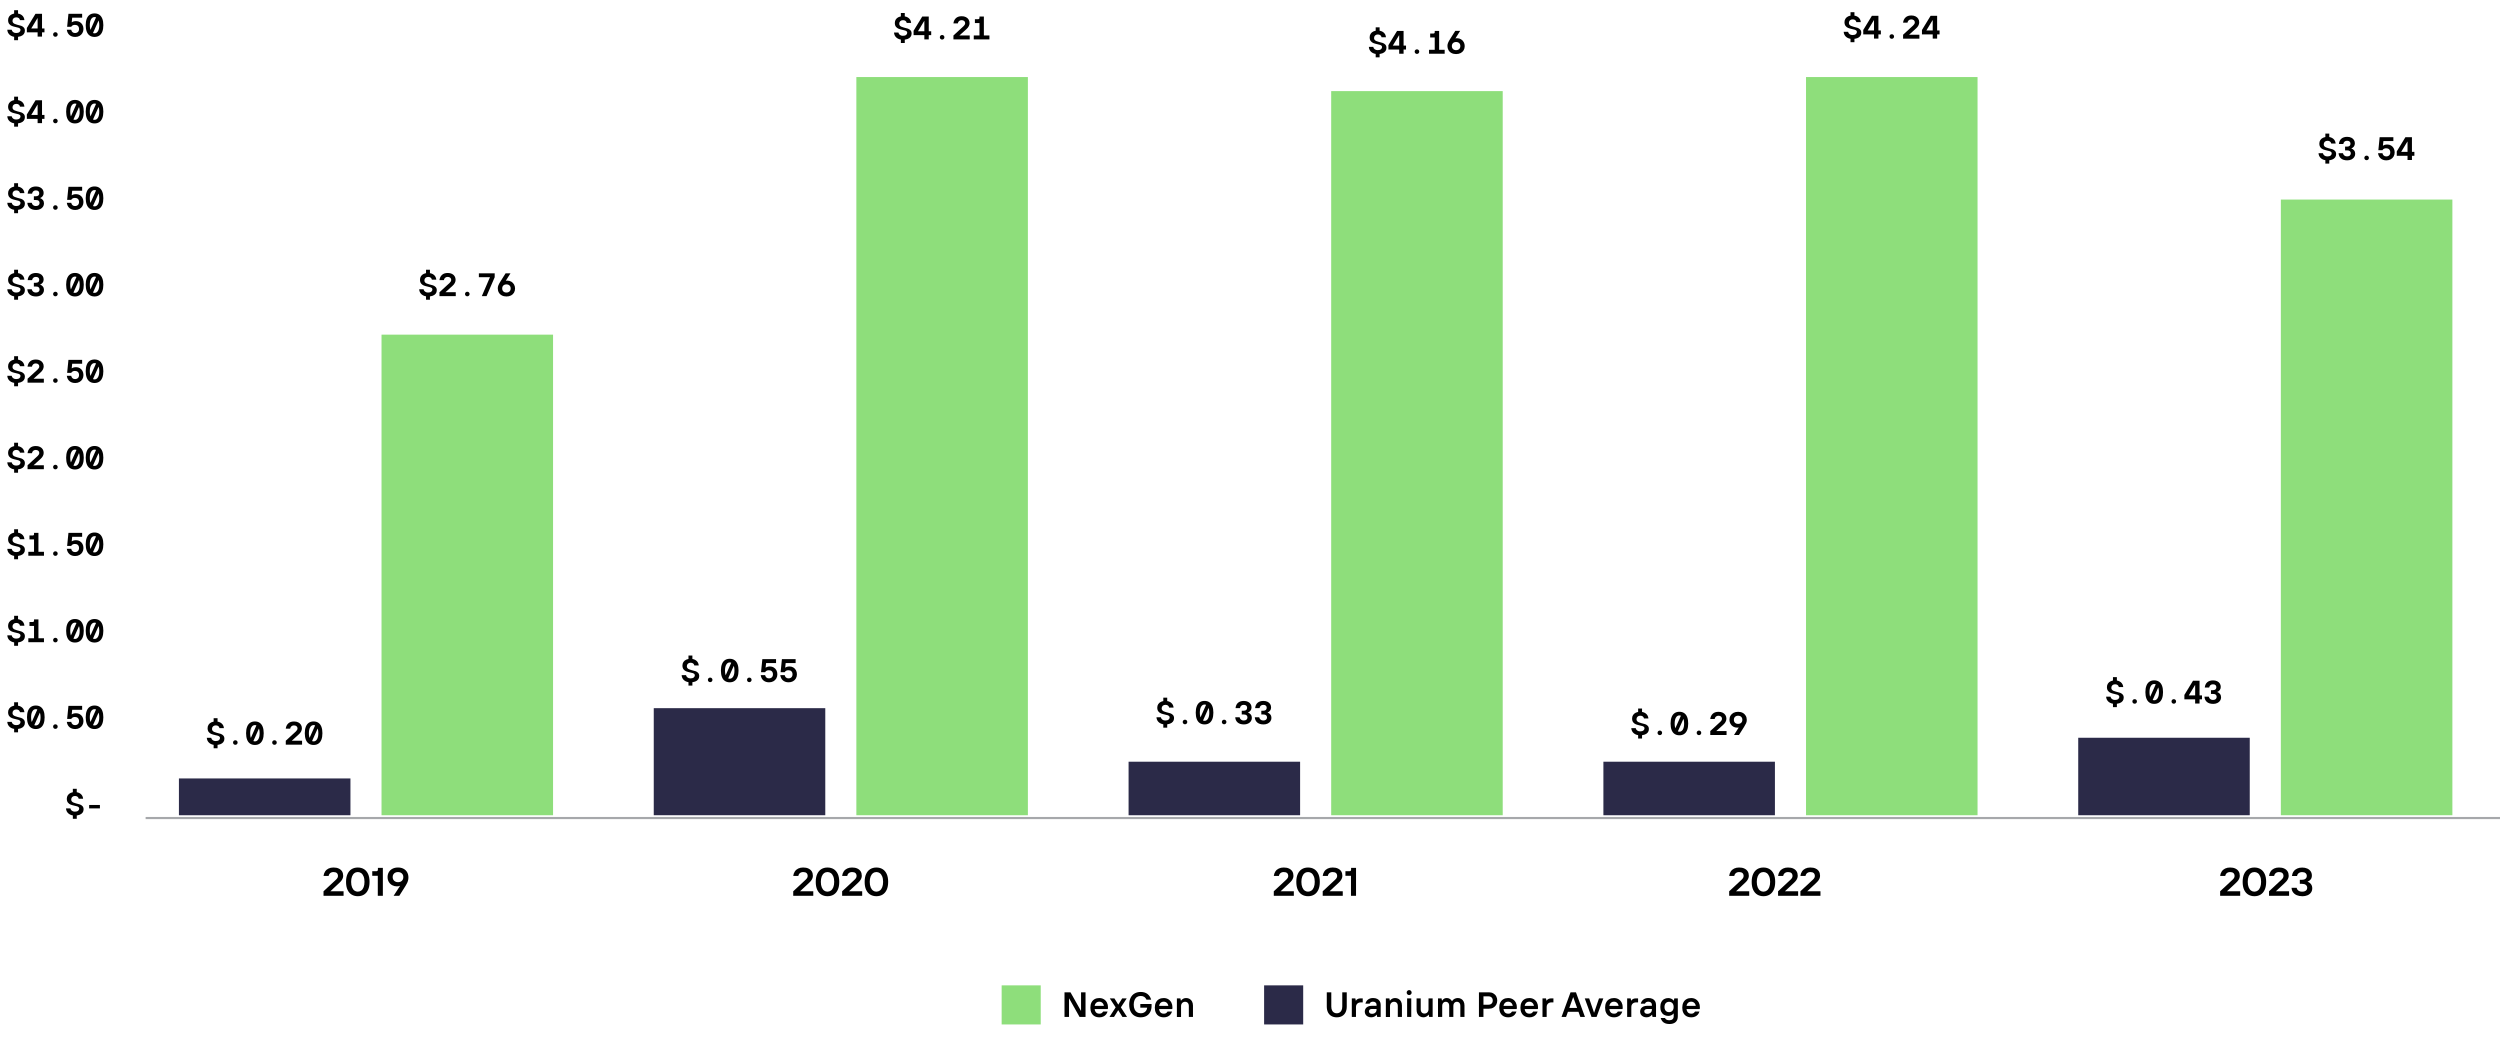 <?xml version="1.0" encoding="UTF-8"?>
<svg id="Layer_1" data-name="Layer 1" xmlns="http://www.w3.org/2000/svg" viewBox="0 0 1379.65 587.1">
  <defs>
    <style>
      .cls-1 {
        fill: #8ede7b;
      }

      .cls-2 {
        fill: none;
        stroke: #a6a8ab;
        stroke-miterlimit: 10;
        stroke-width: 1.19px;
      }

      .cls-3 {
        fill: #2b2a48;
      }
    </style>
  </defs>
  <g>
    <g>
      <path d="M8.88,163.61c-1.4,0-2.54-.36-3.42-1.07s-1.36-1.68-1.44-2.89h2.43c.1.52.36.95.8,1.29.44.34.98.51,1.63.51.8,0,1.41-.16,1.82-.49s.61-.73.61-1.22c0-.31-.11-.56-.32-.76-.22-.19-.49-.34-.82-.45-.33-.11-.79-.22-1.38-.34-.91-.2-1.65-.41-2.22-.63-.57-.22-1.06-.58-1.48-1.1-.41-.52-.62-1.22-.62-2.12,0-.73.18-1.38.55-1.94.37-.56.88-.99,1.55-1.3.67-.31,1.44-.46,2.31-.46,1.32,0,2.39.33,3.21.99.82.66,1.28,1.56,1.38,2.7h-2.43c-.11-.5-.34-.88-.69-1.14-.35-.26-.81-.39-1.38-.39-.62,0-1.12.18-1.5.54-.38.36-.57.83-.57,1.41,0,.43.11.78.34,1.04s.52.48.87.63c.35.15.83.31,1.43.48.89.19,1.61.38,2.16.58s1.03.51,1.43.94c.4.43.6,1.02.6,1.76s-.19,1.32-.58,1.84c-.38.51-.94.91-1.67,1.18-.73.27-1.6.41-2.61.41ZM7.8,151.41v-2.56h2.16v2.56h-2.16ZM7.8,165.41v-2.56h2.16v2.56h-2.16Z"/>
      <path d="M19.86,163.61c-1.43,0-2.56-.35-3.39-1.04-.83-.7-1.29-1.67-1.38-2.92h2.43c.1.54.35.98.76,1.31.41.33.91.49,1.49.49.67,0,1.18-.16,1.54-.47.35-.31.53-.73.53-1.24s-.17-.91-.51-1.2-.86-.42-1.56-.42h-1.08v-2.07h1.08c.62,0,1.09-.14,1.41-.42.32-.28.48-.68.48-1.2s-.16-.92-.48-1.2c-.32-.28-.79-.42-1.41-.42-.58,0-1.04.16-1.4.49s-.58.76-.67,1.31h-2.43c.13-1.3.59-2.28,1.38-2.95.79-.67,1.86-1.01,3.21-1.01.86,0,1.62.16,2.26.47.64.31,1.13.74,1.47,1.29.34.55.5,1.16.5,1.85s-.18,1.23-.54,1.72c-.36.49-.84.84-1.44,1.07.66.24,1.18.61,1.58,1.12.39.5.58,1.12.58,1.85,0,.66-.18,1.26-.54,1.81-.36.55-.87.98-1.54,1.31-.67.32-1.44.49-2.33.49Z"/>
      <path d="M30.57,163.52c-.36,0-.66-.12-.9-.36-.24-.24-.36-.54-.36-.9s.12-.66.36-.9c.24-.24.54-.36.9-.36s.66.12.9.36c.24.24.36.54.36.9s-.12.66-.36.9c-.24.24-.54.36-.9.36Z"/>
      <path d="M41.37,163.61c-1.04,0-1.93-.25-2.66-.75-.73-.5-1.28-1.23-1.65-2.2s-.56-2.15-.56-3.54.19-2.57.56-3.54.92-1.7,1.65-2.2c.73-.5,1.61-.75,2.66-.75s1.93.25,2.65.75c.73.5,1.28,1.23,1.65,2.2s.56,2.14.56,3.54-.19,2.57-.56,3.54-.92,1.7-1.65,2.2c-.73.5-1.61.75-2.65.75ZM40.09,162.43l-1.33-1.87,3.85-8.66,1.33,1.87-3.85,8.66ZM41.37,161.63c.8,0,1.44-.4,1.91-1.21.47-.8.7-1.9.7-3.29s-.23-2.49-.7-3.29c-.47-.8-1.1-1.21-1.91-1.21s-1.44.4-1.91,1.21-.7,1.9-.7,3.29.23,2.49.7,3.29,1.1,1.21,1.91,1.21Z"/>
      <path d="M52.17,163.61c-1.04,0-1.93-.25-2.66-.75-.73-.5-1.28-1.23-1.65-2.2s-.56-2.15-.56-3.54.19-2.57.56-3.54.92-1.7,1.65-2.2c.73-.5,1.61-.75,2.66-.75s1.93.25,2.65.75c.73.5,1.28,1.23,1.65,2.2s.56,2.14.56,3.54-.19,2.57-.56,3.54-.92,1.7-1.65,2.2c-.73.5-1.61.75-2.65.75ZM50.89,162.43l-1.33-1.87,3.85-8.66,1.33,1.87-3.85,8.66ZM52.17,161.63c.8,0,1.44-.4,1.91-1.21.47-.8.7-1.9.7-3.29s-.23-2.49-.7-3.29c-.47-.8-1.1-1.21-1.91-1.21s-1.44.4-1.91,1.21-.7,1.9-.7,3.29.23,2.49.7,3.29,1.1,1.21,1.91,1.21Z"/>
    </g>
    <g>
      <path d="M8.88,115.87c-1.4,0-2.54-.36-3.42-1.07s-1.36-1.68-1.44-2.89h2.43c.1.52.36.95.8,1.29.44.34.98.51,1.63.51.8,0,1.41-.16,1.82-.49s.61-.73.61-1.22c0-.31-.11-.56-.32-.76-.22-.19-.49-.34-.82-.45-.33-.11-.79-.22-1.38-.34-.91-.2-1.65-.41-2.22-.63-.57-.22-1.06-.58-1.48-1.1-.41-.52-.62-1.22-.62-2.12,0-.73.18-1.38.55-1.94.37-.56.88-.99,1.55-1.3.67-.31,1.44-.46,2.31-.46,1.32,0,2.39.33,3.21.99.82.66,1.28,1.56,1.38,2.7h-2.43c-.11-.5-.34-.88-.69-1.14-.35-.26-.81-.39-1.38-.39-.62,0-1.12.18-1.5.54-.38.36-.57.83-.57,1.41,0,.43.11.78.34,1.04s.52.48.87.63c.35.15.83.31,1.43.48.89.19,1.61.38,2.16.58s1.03.51,1.43.94c.4.43.6,1.02.6,1.76s-.19,1.32-.58,1.84c-.38.51-.94.91-1.67,1.18-.73.27-1.6.41-2.61.41ZM7.8,103.66v-2.56h2.16v2.56h-2.16ZM7.8,117.67v-2.56h2.16v2.56h-2.16Z"/>
      <path d="M19.86,115.87c-1.43,0-2.56-.35-3.39-1.04-.83-.7-1.29-1.67-1.38-2.92h2.43c.1.54.35.98.76,1.31.41.33.91.49,1.49.49.67,0,1.18-.16,1.54-.47.35-.31.53-.73.53-1.24s-.17-.91-.51-1.2-.86-.42-1.56-.42h-1.08v-2.07h1.08c.62,0,1.09-.14,1.41-.42.32-.28.48-.68.48-1.2s-.16-.92-.48-1.2c-.32-.28-.79-.42-1.41-.42-.58,0-1.04.16-1.4.49s-.58.76-.67,1.31h-2.43c.13-1.3.59-2.28,1.38-2.95.79-.67,1.86-1.01,3.21-1.01.86,0,1.62.16,2.26.47.64.31,1.13.74,1.47,1.29.34.55.5,1.16.5,1.85s-.18,1.23-.54,1.72c-.36.49-.84.84-1.44,1.07.66.24,1.18.61,1.58,1.12.39.5.58,1.12.58,1.85,0,.66-.18,1.26-.54,1.81-.36.55-.87.98-1.54,1.31-.67.32-1.44.49-2.33.49Z"/>
      <path d="M30.57,115.78c-.36,0-.66-.12-.9-.36-.24-.24-.36-.54-.36-.9s.12-.66.36-.9c.24-.24.54-.36.9-.36s.66.12.9.36c.24.24.36.54.36.9s-.12.66-.36.9c-.24.24-.54.36-.9.36Z"/>
      <path d="M41.46,115.87c-1.25,0-2.28-.34-3.1-1.03-.82-.68-1.31-1.66-1.49-2.93h2.43c.1.53.32.96.68,1.3.36.34.82.5,1.39.5.7,0,1.24-.2,1.65-.6s.6-.95.6-1.65-.2-1.24-.6-1.65-.95-.6-1.65-.6c-.97,0-1.66.36-2.07,1.08h-2.25l.72-7.2h7.56v2.16h-5.49l-.27,2.52h.09c.59-.42,1.37-.63,2.34-.63.77,0,1.46.18,2.07.55.61.37,1.1.88,1.45,1.53s.53,1.4.53,2.24-.19,1.61-.58,2.28-.92,1.19-1.62,1.57-1.49.57-2.39.57Z"/>
      <path d="M52.17,115.87c-1.04,0-1.93-.25-2.66-.75-.73-.5-1.28-1.23-1.65-2.2s-.56-2.15-.56-3.54.19-2.57.56-3.54.92-1.7,1.65-2.2c.73-.5,1.61-.75,2.66-.75s1.93.25,2.65.75c.73.5,1.28,1.23,1.65,2.2s.56,2.14.56,3.54-.19,2.57-.56,3.54-.92,1.7-1.65,2.2c-.73.5-1.61.75-2.65.75ZM50.89,114.68l-1.33-1.87,3.85-8.66,1.33,1.87-3.85,8.66ZM52.17,113.89c.8,0,1.44-.4,1.91-1.21.47-.8.7-1.9.7-3.29s-.23-2.49-.7-3.29c-.47-.8-1.1-1.21-1.91-1.21s-1.44.4-1.91,1.21-.7,1.9-.7,3.29.23,2.49.7,3.29,1.1,1.21,1.91,1.21Z"/>
    </g>
    <g>
      <path d="M8.88,68.12c-1.4,0-2.54-.36-3.42-1.07-.88-.71-1.36-1.68-1.44-2.89h2.43c.1.52.36.95.8,1.29.44.34.98.51,1.63.51.8,0,1.41-.16,1.82-.48s.61-.73.61-1.22c0-.31-.11-.56-.32-.76s-.49-.34-.82-.45c-.33-.11-.79-.22-1.38-.34-.91-.2-1.65-.41-2.22-.63-.57-.22-1.06-.58-1.48-1.1-.41-.52-.62-1.22-.62-2.12,0-.73.18-1.38.55-1.94.37-.56.88-.99,1.55-1.29s1.44-.46,2.31-.46c1.32,0,2.39.33,3.21.99.82.66,1.28,1.56,1.38,2.7h-2.43c-.11-.5-.34-.88-.69-1.14-.35-.26-.81-.39-1.38-.39-.62,0-1.12.18-1.5.54-.38.36-.57.83-.57,1.41,0,.43.11.78.34,1.04s.52.48.87.63c.35.15.83.31,1.43.48.89.19,1.61.38,2.16.58.55.2,1.03.51,1.43.94.4.43.6,1.02.6,1.76s-.19,1.32-.58,1.84-.94.91-1.67,1.18c-.73.27-1.6.4-2.61.4ZM7.8,55.92v-2.56h2.16v2.56h-2.16ZM7.8,69.92v-2.56h2.16v2.56h-2.16Z"/>
      <path d="M20.76,67.94v-2.34h-5.94v-2.43l4.77-7.83h3.6v8.1h1.35v2.16h-1.35v2.34h-2.43ZM17.25,63.44h3.51v-5.67h-.09l-3.42,5.67Z"/>
      <path d="M30.57,68.03c-.36,0-.66-.12-.9-.36s-.36-.54-.36-.9.12-.66.36-.9c.24-.24.54-.36.9-.36s.66.12.9.36c.24.24.36.54.36.9s-.12.66-.36.9-.54.36-.9.36Z"/>
      <path d="M41.37,68.12c-1.04,0-1.93-.25-2.66-.75-.73-.5-1.28-1.23-1.65-2.2-.37-.97-.56-2.15-.56-3.54s.19-2.57.56-3.54c.37-.97.92-1.7,1.65-2.2.73-.5,1.61-.75,2.66-.75s1.93.25,2.65.75c.73.5,1.28,1.23,1.65,2.2.37.96.56,2.14.56,3.54s-.19,2.57-.56,3.54c-.37.96-.92,1.7-1.65,2.2-.73.5-1.61.75-2.65.75ZM40.09,66.94l-1.33-1.87,3.85-8.66,1.33,1.87-3.85,8.66ZM41.37,66.14c.8,0,1.44-.4,1.91-1.21.47-.8.7-1.9.7-3.29s-.23-2.49-.7-3.29c-.47-.8-1.1-1.21-1.91-1.21s-1.44.4-1.91,1.21c-.47.8-.7,1.9-.7,3.29s.23,2.49.7,3.29c.47.8,1.1,1.21,1.91,1.21Z"/>
      <path d="M52.17,68.12c-1.04,0-1.93-.25-2.66-.75-.73-.5-1.28-1.23-1.65-2.2-.37-.97-.56-2.15-.56-3.54s.19-2.57.56-3.54c.37-.97.92-1.7,1.65-2.2.73-.5,1.61-.75,2.66-.75s1.93.25,2.65.75c.73.5,1.28,1.23,1.65,2.2.37.96.56,2.14.56,3.54s-.19,2.57-.56,3.54c-.37.96-.92,1.7-1.65,2.2-.73.5-1.61.75-2.65.75ZM50.89,66.94l-1.33-1.87,3.85-8.66,1.33,1.87-3.85,8.66ZM52.17,66.14c.8,0,1.44-.4,1.91-1.21.47-.8.7-1.9.7-3.29s-.23-2.49-.7-3.29c-.47-.8-1.1-1.21-1.91-1.21s-1.44.4-1.91,1.21c-.47.8-.7,1.9-.7,3.29s.23,2.49.7,3.29c.47.8,1.1,1.21,1.91,1.21Z"/>
    </g>
    <g>
      <path d="M8.88,20.38c-1.4,0-2.54-.36-3.42-1.07s-1.36-1.68-1.44-2.89h2.43c.1.52.36.95.8,1.29.44.34.98.51,1.63.51.8,0,1.41-.16,1.82-.49s.61-.73.61-1.22c0-.31-.11-.56-.32-.76-.22-.19-.49-.34-.82-.45-.33-.11-.79-.22-1.38-.34-.91-.2-1.65-.41-2.22-.63-.57-.22-1.06-.58-1.48-1.1-.41-.52-.62-1.22-.62-2.12,0-.73.18-1.38.55-1.94.37-.56.88-.99,1.55-1.3.67-.31,1.44-.46,2.31-.46,1.32,0,2.39.33,3.21.99.82.66,1.28,1.56,1.38,2.7h-2.43c-.11-.5-.34-.88-.69-1.14-.35-.26-.81-.39-1.38-.39-.62,0-1.12.18-1.5.54-.38.36-.57.83-.57,1.41,0,.43.11.78.34,1.04s.52.48.87.63c.35.15.83.31,1.43.48.89.19,1.61.38,2.16.58s1.03.51,1.43.94c.4.43.6,1.02.6,1.76s-.19,1.32-.58,1.84c-.38.51-.94.91-1.67,1.18-.73.27-1.6.41-2.61.41ZM7.8,8.18v-2.56h2.16v2.56h-2.16ZM7.8,22.18v-2.56h2.16v2.56h-2.16Z"/>
      <path d="M20.76,20.2v-2.34h-5.94v-2.43l4.77-7.83h3.6v8.1h1.35v2.16h-1.35v2.34h-2.43ZM17.25,15.7h3.51v-5.67h-.09l-3.42,5.67Z"/>
      <path d="M30.57,20.29c-.36,0-.66-.12-.9-.36-.24-.24-.36-.54-.36-.9s.12-.66.36-.9c.24-.24.54-.36.9-.36s.66.12.9.36c.24.24.36.54.36.9s-.12.66-.36.9c-.24.24-.54.36-.9.36Z"/>
      <path d="M41.46,20.38c-1.25,0-2.28-.34-3.1-1.03-.82-.68-1.31-1.66-1.49-2.93h2.43c.1.53.32.96.68,1.3.36.34.82.5,1.39.5.7,0,1.24-.2,1.65-.6s.6-.95.6-1.65-.2-1.24-.6-1.65-.95-.6-1.65-.6c-.97,0-1.66.36-2.07,1.08h-2.25l.72-7.2h7.56v2.16h-5.49l-.27,2.52h.09c.59-.42,1.37-.63,2.34-.63.77,0,1.46.18,2.07.55.61.37,1.1.88,1.45,1.53s.53,1.4.53,2.24-.19,1.61-.58,2.28-.92,1.19-1.62,1.57-1.49.57-2.39.57Z"/>
      <path d="M52.17,20.38c-1.04,0-1.93-.25-2.66-.75-.73-.5-1.28-1.23-1.65-2.2s-.56-2.15-.56-3.54.19-2.57.56-3.54.92-1.7,1.65-2.2c.73-.5,1.61-.75,2.66-.75s1.93.25,2.65.75c.73.5,1.28,1.23,1.65,2.2s.56,2.14.56,3.54-.19,2.57-.56,3.54-.92,1.7-1.65,2.2c-.73.5-1.61.75-2.65.75ZM50.89,19.19l-1.33-1.87,3.85-8.66,1.33,1.87-3.85,8.66ZM52.17,18.4c.8,0,1.44-.4,1.91-1.21.47-.8.7-1.9.7-3.29s-.23-2.49-.7-3.29c-.47-.8-1.1-1.21-1.91-1.21s-1.44.4-1.91,1.21-.7,1.9-.7,3.29.23,2.49.7,3.29,1.1,1.21,1.91,1.21Z"/>
    </g>
    <g>
      <path d="M8.88,211.36c-1.4,0-2.54-.36-3.42-1.07s-1.36-1.68-1.44-2.89h2.43c.1.52.36.95.8,1.29.44.34.98.51,1.63.51.8,0,1.41-.16,1.82-.49s.61-.73.61-1.22c0-.31-.11-.56-.32-.76-.22-.19-.49-.34-.82-.45-.33-.11-.79-.22-1.38-.34-.91-.2-1.65-.41-2.22-.63-.57-.22-1.06-.58-1.48-1.1-.41-.52-.62-1.22-.62-2.12,0-.73.18-1.38.55-1.94.37-.56.88-.99,1.55-1.3.67-.31,1.44-.46,2.31-.46,1.32,0,2.39.33,3.21.99.82.66,1.28,1.56,1.38,2.7h-2.43c-.11-.5-.34-.88-.69-1.14-.35-.26-.81-.39-1.38-.39-.62,0-1.12.18-1.5.54-.38.36-.57.83-.57,1.41,0,.43.11.78.34,1.04s.52.48.87.63c.35.15.83.31,1.43.48.89.19,1.61.38,2.16.58s1.03.51,1.43.94c.4.43.6,1.02.6,1.76s-.19,1.32-.58,1.84c-.38.51-.94.91-1.67,1.18-.73.27-1.6.41-2.61.41ZM7.8,199.15v-2.56h2.16v2.56h-2.16ZM7.8,213.16v-2.56h2.16v2.56h-2.16Z"/>
      <path d="M15.21,211.18v-2.16l5.54-5.09c.3-.29.53-.57.69-.84.16-.27.24-.57.24-.91,0-.47-.18-.86-.53-1.16-.35-.31-.84-.46-1.45-.46-.56,0-1.03.17-1.39.5s-.59.77-.68,1.3h-2.43c.14-1.18.59-2.13,1.35-2.86.76-.73,1.84-1.1,3.24-1.1.88,0,1.64.16,2.3.49.65.32,1.15.77,1.5,1.35.35.58.52,1.22.52,1.94,0,.6-.15,1.18-.45,1.75s-.69,1.06-1.17,1.49l-3.98,3.6h5.69v2.16h-9Z"/>
      <path d="M30.57,211.27c-.36,0-.66-.12-.9-.36-.24-.24-.36-.54-.36-.9s.12-.66.36-.9c.24-.24.54-.36.9-.36s.66.12.9.36c.24.24.36.54.36.9s-.12.66-.36.9c-.24.24-.54.36-.9.36Z"/>
      <path d="M41.46,211.36c-1.25,0-2.28-.34-3.1-1.03-.82-.68-1.31-1.66-1.49-2.93h2.43c.1.53.32.96.68,1.3.36.34.82.5,1.39.5.7,0,1.24-.2,1.65-.6s.6-.95.6-1.65-.2-1.24-.6-1.65-.95-.6-1.65-.6c-.97,0-1.66.36-2.07,1.08h-2.25l.72-7.2h7.56v2.16h-5.49l-.27,2.52h.09c.59-.42,1.37-.63,2.34-.63.77,0,1.46.18,2.07.55.61.37,1.1.88,1.45,1.53s.53,1.4.53,2.24-.19,1.61-.58,2.28-.92,1.19-1.62,1.57-1.49.57-2.39.57Z"/>
      <path d="M52.17,211.36c-1.04,0-1.93-.25-2.66-.75-.73-.5-1.28-1.23-1.65-2.2s-.56-2.15-.56-3.54.19-2.57.56-3.54.92-1.7,1.65-2.2c.73-.5,1.61-.75,2.66-.75s1.93.25,2.65.75c.73.5,1.28,1.23,1.65,2.2s.56,2.14.56,3.54-.19,2.57-.56,3.54-.92,1.7-1.65,2.2c-.73.5-1.61.75-2.65.75ZM50.89,210.17l-1.33-1.87,3.85-8.66,1.33,1.87-3.85,8.66ZM52.17,209.38c.8,0,1.44-.4,1.91-1.21.47-.8.7-1.9.7-3.29s-.23-2.49-.7-3.29c-.47-.8-1.1-1.21-1.91-1.21s-1.44.4-1.91,1.21-.7,1.9-.7,3.29.23,2.49.7,3.29,1.1,1.21,1.91,1.21Z"/>
    </g>
    <g>
      <path d="M8.88,259.1c-1.4,0-2.54-.36-3.42-1.07s-1.36-1.68-1.44-2.89h2.43c.1.52.36.95.8,1.29.44.34.98.51,1.63.51.8,0,1.41-.16,1.82-.49s.61-.73.61-1.22c0-.31-.11-.56-.32-.76-.22-.19-.49-.34-.82-.45-.33-.11-.79-.22-1.38-.34-.91-.2-1.65-.41-2.22-.63-.57-.22-1.06-.58-1.48-1.1-.41-.52-.62-1.22-.62-2.12,0-.73.18-1.38.55-1.94.37-.56.88-.99,1.55-1.3.67-.31,1.44-.46,2.31-.46,1.32,0,2.39.33,3.21.99.82.66,1.28,1.56,1.38,2.7h-2.43c-.11-.5-.34-.88-.69-1.14-.35-.26-.81-.39-1.38-.39-.62,0-1.12.18-1.5.54-.38.36-.57.83-.57,1.41,0,.43.11.78.34,1.04s.52.48.87.63c.35.15.83.31,1.43.48.89.19,1.61.38,2.16.58s1.03.51,1.43.94c.4.43.6,1.02.6,1.76s-.19,1.32-.58,1.84c-.38.51-.94.91-1.67,1.18-.73.27-1.6.41-2.61.41ZM7.8,246.9v-2.56h2.16v2.56h-2.16ZM7.8,260.9v-2.56h2.16v2.56h-2.16Z"/>
      <path d="M15.21,258.92v-2.16l5.54-5.09c.3-.29.53-.57.69-.84.16-.27.24-.57.24-.91,0-.47-.18-.86-.53-1.16-.35-.31-.84-.46-1.45-.46-.56,0-1.03.17-1.39.5s-.59.77-.68,1.3h-2.43c.14-1.18.59-2.13,1.35-2.86.76-.73,1.84-1.1,3.24-1.1.88,0,1.64.16,2.3.49.65.32,1.15.77,1.5,1.35.35.58.52,1.22.52,1.94,0,.6-.15,1.18-.45,1.75s-.69,1.06-1.17,1.49l-3.98,3.6h5.69v2.16h-9Z"/>
      <path d="M30.57,259.01c-.36,0-.66-.12-.9-.36-.24-.24-.36-.54-.36-.9s.12-.66.36-.9c.24-.24.54-.36.9-.36s.66.12.9.36c.24.24.36.54.36.9s-.12.66-.36.9c-.24.24-.54.36-.9.36Z"/>
      <path d="M41.37,259.1c-1.04,0-1.93-.25-2.66-.75-.73-.5-1.28-1.23-1.65-2.2s-.56-2.15-.56-3.54.19-2.57.56-3.54.92-1.7,1.65-2.2c.73-.5,1.61-.75,2.66-.75s1.93.25,2.65.75c.73.5,1.28,1.23,1.65,2.2s.56,2.14.56,3.54-.19,2.57-.56,3.54-.92,1.7-1.65,2.2c-.73.5-1.61.75-2.65.75ZM40.09,257.91l-1.33-1.87,3.85-8.66,1.33,1.87-3.85,8.66ZM41.37,257.12c.8,0,1.44-.4,1.91-1.21.47-.8.7-1.9.7-3.29s-.23-2.49-.7-3.29c-.47-.8-1.1-1.21-1.91-1.21s-1.44.4-1.91,1.21-.7,1.9-.7,3.29.23,2.49.7,3.29,1.1,1.21,1.91,1.21Z"/>
      <path d="M52.17,259.1c-1.04,0-1.93-.25-2.66-.75-.73-.5-1.28-1.23-1.65-2.2s-.56-2.15-.56-3.54.19-2.57.56-3.54.92-1.7,1.65-2.2c.73-.5,1.61-.75,2.66-.75s1.93.25,2.65.75c.73.5,1.28,1.23,1.65,2.2s.56,2.14.56,3.54-.19,2.57-.56,3.54-.92,1.7-1.65,2.2c-.73.5-1.61.75-2.65.75ZM50.89,257.91l-1.33-1.87,3.85-8.66,1.33,1.87-3.85,8.66ZM52.17,257.12c.8,0,1.44-.4,1.91-1.21.47-.8.7-1.9.7-3.29s-.23-2.49-.7-3.29c-.47-.8-1.1-1.21-1.91-1.21s-1.44.4-1.91,1.21-.7,1.9-.7,3.29.23,2.49.7,3.29,1.1,1.21,1.91,1.21Z"/>
    </g>
    <g>
      <path d="M8.88,306.85c-1.4,0-2.54-.36-3.42-1.07-.88-.71-1.36-1.68-1.44-2.89h2.43c.1.52.36.95.8,1.29.44.34.98.51,1.63.51.8,0,1.41-.16,1.82-.49s.61-.73.61-1.22c0-.31-.11-.56-.32-.76-.22-.19-.49-.34-.82-.45s-.79-.22-1.38-.34c-.91-.21-1.65-.41-2.22-.63-.57-.21-1.06-.58-1.48-1.1-.41-.52-.62-1.22-.62-2.12,0-.73.18-1.38.55-1.94.37-.56.88-.99,1.55-1.3.67-.3,1.44-.46,2.31-.46,1.32,0,2.39.33,3.21.99.82.66,1.28,1.56,1.38,2.7h-2.43c-.11-.5-.34-.88-.69-1.14-.35-.26-.81-.39-1.38-.39-.62,0-1.12.18-1.5.54-.38.36-.57.83-.57,1.41,0,.43.11.78.34,1.04s.52.48.87.63c.35.15.83.31,1.43.48.89.19,1.61.38,2.16.58.55.2,1.03.51,1.43.94.4.43.6,1.02.6,1.76s-.19,1.32-.58,1.84c-.38.51-.94.91-1.67,1.18-.73.27-1.6.41-2.61.41ZM7.8,294.64v-2.55h2.16v2.55h-2.16ZM7.8,308.65v-2.56h2.16v2.56h-2.16Z"/>
      <path d="M15.63,306.67v-2.16h3.15v-6.84h-2.52v-2.16h1.8c.23,0,.4-.06.53-.19.13-.12.19-.3.19-.53v-.72h2.43v10.44h3.06v2.16h-8.64Z"/>
      <path d="M30.57,306.76c-.36,0-.66-.12-.9-.36-.24-.24-.36-.54-.36-.9s.12-.66.36-.9.54-.36.9-.36.66.12.9.36.36.54.36.9-.12.66-.36.9c-.24.24-.54.36-.9.36Z"/>
      <path d="M41.46,306.85c-1.25,0-2.28-.34-3.1-1.03-.82-.69-1.31-1.66-1.49-2.94h2.43c.1.53.32.96.68,1.3.36.34.82.5,1.39.5.7,0,1.24-.2,1.65-.6s.6-.95.6-1.65-.2-1.24-.6-1.65-.95-.6-1.65-.6c-.97,0-1.66.36-2.07,1.08h-2.25l.72-7.2h7.56v2.16h-5.49l-.27,2.52h.09c.59-.42,1.37-.63,2.34-.63.77,0,1.46.18,2.07.55.61.37,1.1.88,1.45,1.53s.53,1.4.53,2.24-.19,1.61-.58,2.28-.92,1.19-1.62,1.57c-.7.38-1.49.57-2.39.57Z"/>
      <path d="M52.17,306.85c-1.04,0-1.93-.25-2.66-.75-.73-.5-1.28-1.23-1.65-2.2-.37-.96-.56-2.14-.56-3.54s.19-2.57.56-3.54c.37-.96.92-1.7,1.65-2.2.73-.5,1.61-.75,2.66-.75s1.93.25,2.65.75c.73.5,1.28,1.23,1.65,2.2.37.97.56,2.14.56,3.54s-.19,2.57-.56,3.54c-.37.97-.92,1.7-1.65,2.2-.73.5-1.61.75-2.65.75ZM50.89,305.66l-1.33-1.87,3.85-8.66,1.33,1.87-3.85,8.66ZM52.17,304.87c.8,0,1.44-.4,1.91-1.21.47-.8.7-1.9.7-3.29s-.23-2.49-.7-3.29c-.47-.8-1.1-1.21-1.91-1.21s-1.44.4-1.91,1.21c-.47.8-.7,1.9-.7,3.29s.23,2.49.7,3.29c.47.8,1.1,1.21,1.91,1.21Z"/>
    </g>
    <g>
      <path d="M8.88,354.59c-1.4,0-2.54-.36-3.42-1.07-.88-.71-1.36-1.68-1.44-2.89h2.43c.1.52.36.95.8,1.29.44.34.98.51,1.63.51.8,0,1.41-.16,1.82-.49s.61-.73.61-1.22c0-.31-.11-.56-.32-.76-.22-.19-.49-.34-.82-.45s-.79-.22-1.38-.34c-.91-.21-1.65-.41-2.22-.63-.57-.21-1.06-.58-1.48-1.1-.41-.52-.62-1.22-.62-2.12,0-.73.18-1.38.55-1.94.37-.56.88-.99,1.55-1.3.67-.3,1.44-.46,2.31-.46,1.32,0,2.39.33,3.21.99.82.66,1.28,1.56,1.38,2.7h-2.43c-.11-.5-.34-.88-.69-1.14-.35-.26-.81-.39-1.38-.39-.62,0-1.12.18-1.5.54-.38.36-.57.83-.57,1.41,0,.43.11.78.34,1.04s.52.48.87.63c.35.15.83.31,1.43.48.89.19,1.61.38,2.16.58.55.2,1.03.51,1.43.94.4.43.6,1.02.6,1.76s-.19,1.32-.58,1.84c-.38.51-.94.91-1.67,1.18-.73.27-1.6.41-2.61.41ZM7.8,342.38v-2.55h2.16v2.55h-2.16ZM7.8,356.39v-2.56h2.16v2.56h-2.16Z"/>
      <path d="M15.63,354.41v-2.16h3.15v-6.84h-2.52v-2.16h1.8c.23,0,.4-.06.53-.19.13-.12.19-.3.19-.53v-.72h2.43v10.44h3.06v2.16h-8.64Z"/>
      <path d="M30.57,354.5c-.36,0-.66-.12-.9-.36-.24-.24-.36-.54-.36-.9s.12-.66.36-.9.54-.36.9-.36.66.12.9.36.36.54.36.9-.12.66-.36.9c-.24.24-.54.36-.9.36Z"/>
      <path d="M41.37,354.59c-1.04,0-1.93-.25-2.66-.75-.73-.5-1.28-1.23-1.65-2.2-.37-.96-.56-2.14-.56-3.54s.19-2.57.56-3.54c.37-.96.92-1.7,1.65-2.2.73-.5,1.61-.75,2.66-.75s1.93.25,2.65.75c.73.5,1.28,1.23,1.65,2.2.37.97.56,2.14.56,3.54s-.19,2.57-.56,3.54c-.37.97-.92,1.7-1.65,2.2-.73.5-1.61.75-2.65.75ZM40.09,353.4l-1.33-1.87,3.85-8.66,1.33,1.87-3.85,8.66ZM41.37,352.61c.8,0,1.44-.4,1.91-1.21.47-.8.7-1.9.7-3.29s-.23-2.49-.7-3.29c-.47-.8-1.1-1.21-1.91-1.21s-1.44.4-1.91,1.21c-.47.8-.7,1.9-.7,3.29s.23,2.49.7,3.29c.47.8,1.1,1.21,1.91,1.21Z"/>
      <path d="M52.17,354.59c-1.04,0-1.93-.25-2.66-.75-.73-.5-1.28-1.23-1.65-2.2-.37-.96-.56-2.14-.56-3.54s.19-2.57.56-3.54c.37-.96.92-1.7,1.65-2.2.73-.5,1.61-.75,2.66-.75s1.93.25,2.65.75c.73.5,1.28,1.23,1.65,2.2.37.97.56,2.14.56,3.54s-.19,2.57-.56,3.54c-.37.97-.92,1.7-1.65,2.2-.73.5-1.61.75-2.65.75ZM50.89,353.4l-1.33-1.87,3.85-8.66,1.33,1.87-3.85,8.66ZM52.17,352.61c.8,0,1.44-.4,1.91-1.21.47-.8.7-1.9.7-3.29s-.23-2.49-.7-3.29c-.47-.8-1.1-1.21-1.91-1.21s-1.44.4-1.91,1.21c-.47.8-.7,1.9-.7,3.29s.23,2.49.7,3.29c.47.8,1.1,1.21,1.91,1.21Z"/>
    </g>
    <g>
      <path d="M8.88,402.33c-1.4,0-2.54-.36-3.42-1.07s-1.36-1.68-1.44-2.89h2.43c.1.52.36.95.8,1.29.44.34.98.51,1.63.51.8,0,1.41-.16,1.82-.49s.61-.73.61-1.22c0-.31-.11-.56-.32-.76-.22-.19-.49-.34-.82-.45-.33-.11-.79-.22-1.38-.34-.91-.2-1.65-.41-2.22-.63-.57-.22-1.06-.58-1.48-1.1-.41-.52-.62-1.22-.62-2.12,0-.73.18-1.38.55-1.94.37-.56.88-.99,1.55-1.3.67-.31,1.44-.46,2.31-.46,1.32,0,2.39.33,3.21.99.82.66,1.28,1.56,1.38,2.7h-2.43c-.11-.5-.34-.88-.69-1.14-.35-.26-.81-.39-1.38-.39-.62,0-1.12.18-1.5.54-.38.36-.57.83-.57,1.41,0,.43.11.78.34,1.04s.52.48.87.63c.35.15.83.31,1.43.48.89.19,1.61.38,2.16.58s1.03.51,1.43.94c.4.43.6,1.02.6,1.76s-.19,1.32-.58,1.84c-.38.51-.94.91-1.67,1.18-.73.27-1.6.41-2.61.41ZM7.8,390.13v-2.56h2.16v2.56h-2.16ZM7.8,404.13v-2.56h2.16v2.56h-2.16Z"/>
      <path d="M19.77,402.33c-1.04,0-1.93-.25-2.66-.75-.73-.5-1.28-1.23-1.65-2.2s-.56-2.15-.56-3.54.19-2.57.56-3.54.92-1.7,1.65-2.2c.73-.5,1.61-.75,2.66-.75s1.93.25,2.65.75c.73.5,1.28,1.23,1.65,2.2s.56,2.14.56,3.54-.19,2.57-.56,3.54-.92,1.7-1.65,2.2c-.73.5-1.61.75-2.65.75ZM18.49,401.15l-1.33-1.87,3.85-8.66,1.33,1.87-3.85,8.66ZM19.77,400.35c.8,0,1.44-.4,1.91-1.21.47-.8.7-1.9.7-3.29s-.23-2.49-.7-3.29c-.47-.8-1.1-1.21-1.91-1.21s-1.44.4-1.91,1.21-.7,1.9-.7,3.29.23,2.49.7,3.29,1.1,1.21,1.91,1.21Z"/>
      <path d="M30.57,402.24c-.36,0-.66-.12-.9-.36-.24-.24-.36-.54-.36-.9s.12-.66.36-.9c.24-.24.54-.36.9-.36s.66.12.9.36c.24.24.36.54.36.9s-.12.66-.36.9c-.24.24-.54.36-.9.36Z"/>
      <path d="M41.46,402.33c-1.25,0-2.28-.34-3.1-1.03-.82-.68-1.31-1.66-1.49-2.93h2.43c.1.53.32.96.68,1.3.36.34.82.5,1.39.5.7,0,1.24-.2,1.65-.6s.6-.95.6-1.65-.2-1.24-.6-1.65-.95-.6-1.65-.6c-.97,0-1.66.36-2.07,1.08h-2.25l.72-7.2h7.56v2.16h-5.49l-.27,2.52h.09c.59-.42,1.37-.63,2.34-.63.77,0,1.46.18,2.07.55.61.37,1.1.88,1.45,1.53s.53,1.4.53,2.24-.19,1.61-.58,2.28-.92,1.19-1.62,1.57-1.49.57-2.39.57Z"/>
      <path d="M52.17,402.33c-1.04,0-1.93-.25-2.66-.75-.73-.5-1.28-1.23-1.65-2.2s-.56-2.15-.56-3.54.19-2.57.56-3.54.92-1.7,1.65-2.2c.73-.5,1.61-.75,2.66-.75s1.93.25,2.65.75c.73.5,1.28,1.23,1.65,2.2s.56,2.14.56,3.54-.19,2.57-.56,3.54-.92,1.7-1.65,2.2c-.73.5-1.61.75-2.65.75ZM50.89,401.15l-1.33-1.87,3.85-8.66,1.33,1.87-3.85,8.66ZM52.17,400.35c.8,0,1.44-.4,1.91-1.21.47-.8.7-1.9.7-3.29s-.23-2.49-.7-3.29c-.47-.8-1.1-1.21-1.91-1.21s-1.44.4-1.91,1.21-.7,1.9-.7,3.29.23,2.49.7,3.29,1.1,1.21,1.91,1.21Z"/>
    </g>
    <g>
      <path d="M41.28,450.08c-1.4,0-2.54-.36-3.42-1.07-.88-.71-1.36-1.68-1.44-2.89h2.43c.1.52.36.95.8,1.29.44.34.98.51,1.63.51.8,0,1.41-.16,1.82-.49s.61-.73.61-1.22c0-.31-.11-.56-.32-.76-.22-.19-.49-.34-.82-.45s-.79-.22-1.38-.34c-.91-.21-1.65-.41-2.22-.63-.57-.21-1.06-.58-1.48-1.1-.41-.52-.62-1.22-.62-2.12,0-.73.18-1.38.55-1.94.37-.56.88-.99,1.55-1.3.67-.3,1.44-.46,2.31-.46,1.32,0,2.39.33,3.21.99.82.66,1.28,1.56,1.38,2.7h-2.43c-.11-.5-.34-.88-.69-1.14-.35-.26-.81-.39-1.38-.39-.62,0-1.12.18-1.5.54-.38.36-.57.83-.57,1.41,0,.43.11.78.34,1.04s.52.48.87.63c.35.15.83.31,1.43.48.89.19,1.61.38,2.16.58.55.2,1.03.51,1.43.94.4.43.6,1.02.6,1.76s-.19,1.32-.58,1.84c-.38.51-.94.91-1.67,1.18-.73.27-1.6.41-2.61.41ZM40.2,437.87v-2.55h2.16v2.55h-2.16ZM40.2,451.88v-2.56h2.16v2.56h-2.16Z"/>
      <path d="M49.2,446.12v-1.89h5.94v1.89h-5.94Z"/>
    </g>
    <line class="cls-2" x1="1379.65" y1="451.44" x2="80.36" y2="451.44"/>
    <g>
      <g>
        <path d="M178.54,494.36v-2.51l6.8-6.31c.38-.35.67-.7.87-1.03.2-.34.3-.7.3-1.08,0-.7-.21-1.24-.62-1.62-.41-.37-1.03-.56-1.87-.56-.48,0-.91.09-1.29.26-.37.18-.68.42-.91.75-.24.32-.39.7-.46,1.12h-2.82c.13-.97.43-1.8.9-2.49.47-.69,1.09-1.22,1.87-1.59.78-.37,1.68-.56,2.71-.56,1.16,0,2.14.19,2.95.58s1.41.92,1.82,1.59c.4.67.6,1.47.6,2.38,0,.44-.07.87-.22,1.3-.15.42-.37.85-.66,1.26-.29.42-.67.84-1.12,1.26l-5.06,4.73h7.28v2.51h-11.07Z"/>
        <path d="M197.46,494.58c-1.29,0-2.42-.3-3.4-.89s-1.73-1.48-2.28-2.66-.81-2.64-.81-4.37.27-3.14.8-4.32c.54-1.18,1.29-2.08,2.25-2.68s2.11-.91,3.43-.91,2.44.3,3.41.89c.97.59,1.72,1.48,2.27,2.66.54,1.18.81,2.64.81,4.37s-.26,3.14-.79,4.32c-.53,1.18-1.28,2.08-2.25,2.68-.98.61-2.12.91-3.44.91ZM197.46,492.07c.7,0,1.33-.21,1.89-.62.56-.41,1-1.02,1.32-1.84.32-.81.48-1.8.48-2.96s-.17-2.19-.51-3c-.34-.81-.78-1.42-1.33-1.81-.55-.4-1.17-.59-1.86-.59s-1.33.21-1.88.62c-.55.41-.99,1.02-1.31,1.84-.32.81-.48,1.8-.48,2.96s.17,2.19.5,3c.33.81.77,1.42,1.33,1.82.56.4,1.17.59,1.85.59Z"/>
        <path d="M208.49,494.36v-11.04h-3.06v-2.53h2.24c.28,0,.5-.08.65-.23.15-.15.23-.37.23-.65v-.95h2.73v15.4h-2.79Z"/>
        <path d="M217.22,494.36l3.59-5.54h-.11c-.21.12-.46.2-.75.25-.29.05-.6.08-.92.08-.92,0-1.78-.21-2.55-.62-.78-.41-1.4-1-1.88-1.78-.48-.78-.71-1.69-.71-2.73s.23-1.9.7-2.71c.47-.81,1.14-1.44,2-1.89.87-.45,1.88-.68,3.06-.68s2.15.23,3.03.69c.87.46,1.54,1.11,2.01,1.94.47.83.7,1.77.7,2.83,0,.54-.06,1.07-.18,1.57s-.29,1.01-.53,1.51c-.23.5-.54,1.04-.9,1.63l-3.45,5.46h-3.1ZM219.64,486.86c.59,0,1.1-.12,1.55-.35.45-.24.79-.56,1.03-.99.24-.43.36-.92.36-1.5s-.12-1.02-.36-1.44c-.24-.42-.59-.74-1.03-.98-.45-.23-.96-.35-1.55-.35s-1.12.12-1.56.35c-.44.23-.78.56-1.02.98-.24.42-.36.9-.36,1.44s.13,1.05.38,1.48c.26.43.61.77,1.06,1,.45.23.95.35,1.51.35Z"/>
      </g>
      <g>
        <rect class="cls-1" x="210.55" y="184.68" width="94.66" height="265.22"/>
        <rect class="cls-3" x="98.74" y="429.59" width="94.66" height="20.31"/>
        <g>
          <path d="M236.19,163.61c-1.4,0-2.54-.36-3.42-1.07-.88-.71-1.36-1.68-1.44-2.89h2.43c.1.52.36.95.8,1.29.44.34.98.51,1.63.51.8,0,1.41-.16,1.82-.48s.61-.73.61-1.22c0-.31-.11-.56-.32-.76s-.49-.34-.82-.45c-.33-.11-.79-.22-1.38-.34-.91-.2-1.65-.41-2.22-.63-.57-.22-1.06-.58-1.48-1.1-.41-.52-.62-1.22-.62-2.12,0-.73.18-1.38.55-1.94.37-.56.88-.99,1.55-1.29s1.44-.46,2.31-.46c1.32,0,2.39.33,3.21.99.82.66,1.28,1.56,1.38,2.7h-2.43c-.11-.5-.34-.88-.69-1.14-.35-.26-.81-.39-1.38-.39-.62,0-1.12.18-1.5.54-.38.36-.57.83-.57,1.41,0,.43.11.78.34,1.04s.52.48.87.63c.35.15.83.31,1.43.48.89.19,1.61.38,2.16.58.55.2,1.03.51,1.43.94.4.43.6,1.02.6,1.76s-.19,1.32-.58,1.84-.94.91-1.67,1.18c-.73.27-1.6.4-2.61.4ZM235.11,151.41v-2.56h2.16v2.56h-2.16ZM235.11,165.41v-2.56h2.16v2.56h-2.16Z"/>
          <path d="M242.53,163.43v-2.16l5.54-5.09c.3-.29.53-.57.69-.84.16-.27.24-.57.24-.91,0-.47-.18-.86-.53-1.16-.35-.31-.84-.46-1.45-.46-.56,0-1.03.17-1.39.5s-.59.77-.68,1.29h-2.43c.14-1.18.59-2.13,1.35-2.86s1.84-1.1,3.24-1.1c.88,0,1.64.16,2.3.49.65.32,1.15.77,1.5,1.35.35.58.52,1.22.52,1.94,0,.6-.15,1.18-.45,1.75s-.69,1.06-1.17,1.49l-3.98,3.6h5.69v2.16h-9Z"/>
          <path d="M257.88,163.52c-.36,0-.66-.12-.9-.36s-.36-.54-.36-.9.12-.66.36-.9c.24-.24.54-.36.9-.36s.66.12.9.36c.24.24.36.54.36.9s-.12.66-.36.9-.54.36-.9.36Z"/>
          <path d="M265.89,163.43l4.5-10.44h-6.12v-2.16h8.73v2.16l-4.5,10.44h-2.61Z"/>
          <path d="M279.48,163.61c-.97,0-1.82-.19-2.54-.58-.72-.38-1.27-.91-1.66-1.59s-.58-1.46-.58-2.33c0-.55.11-1.11.33-1.66s.62-1.29,1.2-2.21l2.79-4.41h2.7l-2.61,4.14h.09c.1-.04.2-.06.32-.07s.28-.02.49-.02c.82,0,1.54.2,2.19.58.64.39,1.14.92,1.5,1.58s.54,1.38.54,2.16c0,.87-.19,1.63-.58,2.3s-.94,1.18-1.66,1.56c-.72.37-1.57.56-2.54.56ZM279.48,161.45c.71,0,1.27-.2,1.7-.61s.64-.95.64-1.64-.21-1.23-.63-1.64c-.42-.41-.99-.61-1.71-.61s-1.29.21-1.71.61c-.42.41-.63.95-.63,1.64s.21,1.23.64,1.64c.43.41.99.61,1.7.61Z"/>
        </g>
        <g>
          <path d="M118.98,411.12c-1.4,0-2.54-.36-3.42-1.07s-1.36-1.68-1.44-2.89h2.43c.1.52.36.95.8,1.29.44.34.98.51,1.63.51.8,0,1.41-.16,1.82-.49s.61-.73.61-1.22c0-.31-.11-.56-.32-.76-.22-.19-.49-.34-.82-.45-.33-.11-.79-.22-1.38-.34-.91-.2-1.65-.41-2.22-.63-.57-.22-1.06-.58-1.48-1.1-.41-.52-.62-1.22-.62-2.12,0-.73.18-1.38.55-1.94.37-.56.88-.99,1.55-1.3.67-.31,1.44-.46,2.31-.46,1.32,0,2.39.33,3.21.99.82.66,1.28,1.56,1.38,2.7h-2.43c-.11-.5-.34-.88-.69-1.14-.35-.26-.81-.39-1.38-.39-.62,0-1.12.18-1.5.54-.38.36-.57.83-.57,1.41,0,.43.11.78.34,1.04s.52.48.87.63c.35.15.83.31,1.43.48.89.19,1.61.38,2.16.58s1.03.51,1.43.94c.4.43.6,1.02.6,1.76s-.19,1.32-.58,1.84c-.38.51-.94.91-1.67,1.18-.73.27-1.6.41-2.61.41ZM117.9,398.92v-2.56h2.16v2.56h-2.16ZM117.9,412.92v-2.56h2.16v2.56h-2.16Z"/>
          <path d="M129.87,411.03c-.36,0-.66-.12-.9-.36-.24-.24-.36-.54-.36-.9s.12-.66.36-.9c.24-.24.54-.36.9-.36s.66.12.9.36c.24.24.36.54.36.9s-.12.66-.36.9c-.24.24-.54.36-.9.36Z"/>
          <path d="M140.67,411.12c-1.04,0-1.93-.25-2.66-.75-.73-.5-1.28-1.23-1.65-2.2s-.56-2.15-.56-3.54.19-2.57.56-3.54.92-1.7,1.65-2.2c.73-.5,1.61-.75,2.66-.75s1.93.25,2.65.75c.73.5,1.28,1.23,1.65,2.2s.56,2.14.56,3.54-.19,2.57-.56,3.54-.92,1.7-1.65,2.2c-.73.5-1.61.75-2.65.75ZM139.39,409.93l-1.33-1.87,3.85-8.66,1.33,1.87-3.85,8.66ZM140.67,409.14c.8,0,1.44-.4,1.91-1.21.47-.8.7-1.9.7-3.29s-.23-2.49-.7-3.29c-.47-.8-1.1-1.21-1.91-1.21s-1.44.4-1.91,1.21-.7,1.9-.7,3.29.23,2.49.7,3.29,1.1,1.21,1.91,1.21Z"/>
          <path d="M151.47,411.03c-.36,0-.66-.12-.9-.36-.24-.24-.36-.54-.36-.9s.12-.66.36-.9c.24-.24.54-.36.9-.36s.66.12.9.36c.24.24.36.54.36.9s-.12.66-.36.9c-.24.24-.54.36-.9.36Z"/>
          <path d="M157.71,410.94v-2.16l5.54-5.09c.3-.29.53-.57.69-.84.16-.27.24-.57.24-.91,0-.47-.18-.86-.53-1.16-.35-.31-.84-.46-1.45-.46-.56,0-1.03.17-1.39.5s-.59.77-.68,1.3h-2.43c.14-1.18.59-2.13,1.35-2.86.76-.73,1.84-1.1,3.24-1.1.88,0,1.64.16,2.3.49.65.32,1.15.77,1.5,1.35.35.58.52,1.22.52,1.94,0,.6-.15,1.18-.45,1.75s-.69,1.06-1.17,1.49l-3.98,3.6h5.69v2.16h-9Z"/>
          <path d="M173.07,411.12c-1.04,0-1.93-.25-2.66-.75-.73-.5-1.28-1.23-1.65-2.2s-.56-2.15-.56-3.54.19-2.57.56-3.54.92-1.7,1.65-2.2c.73-.5,1.61-.75,2.66-.75s1.93.25,2.65.75c.73.5,1.28,1.23,1.65,2.2s.56,2.14.56,3.54-.19,2.57-.56,3.54-.92,1.7-1.65,2.2c-.73.5-1.61.75-2.65.75ZM171.79,409.93l-1.33-1.87,3.85-8.66,1.33,1.87-3.85,8.66ZM173.07,409.14c.8,0,1.44-.4,1.91-1.21.47-.8.7-1.9.7-3.29s-.23-2.49-.7-3.29c-.47-.8-1.1-1.21-1.91-1.21s-1.44.4-1.91,1.21-.7,1.9-.7,3.29.23,2.49.7,3.29,1.1,1.21,1.91,1.21Z"/>
        </g>
      </g>
    </g>
    <g>
      <g>
        <path d="M437.75,494.36v-2.51l6.8-6.31c.38-.35.67-.7.87-1.03.2-.34.3-.7.3-1.08,0-.7-.21-1.24-.62-1.62-.41-.37-1.03-.56-1.87-.56-.48,0-.91.09-1.29.26-.37.18-.68.42-.91.75-.24.32-.39.7-.46,1.12h-2.82c.13-.97.43-1.8.9-2.49.47-.69,1.09-1.22,1.87-1.59.78-.37,1.68-.56,2.71-.56,1.16,0,2.14.19,2.95.58s1.41.92,1.82,1.59c.4.67.6,1.47.6,2.38,0,.44-.07.87-.22,1.3-.15.42-.37.85-.66,1.26-.29.42-.67.84-1.12,1.26l-5.06,4.73h7.28v2.51h-11.07Z"/>
        <path d="M456.67,494.58c-1.29,0-2.42-.3-3.4-.89s-1.73-1.48-2.28-2.66-.81-2.64-.81-4.37.27-3.14.8-4.32c.54-1.18,1.29-2.08,2.25-2.68s2.11-.91,3.43-.91,2.44.3,3.41.89c.97.59,1.72,1.48,2.27,2.66.54,1.18.81,2.64.81,4.37s-.26,3.14-.79,4.32c-.53,1.18-1.28,2.08-2.25,2.68-.98.61-2.12.91-3.44.91ZM456.67,492.07c.7,0,1.33-.21,1.89-.62.56-.41,1-1.02,1.32-1.84.32-.81.48-1.8.48-2.96s-.17-2.19-.51-3c-.34-.81-.78-1.42-1.33-1.81-.55-.4-1.17-.59-1.86-.59s-1.33.21-1.88.62c-.55.41-.99,1.02-1.31,1.84-.32.81-.48,1.8-.48,2.96s.17,2.19.5,3c.33.81.77,1.42,1.33,1.82.56.4,1.17.59,1.85.59Z"/>
        <path d="M464.74,494.36v-2.51l6.8-6.31c.38-.35.67-.7.87-1.03.2-.34.3-.7.3-1.08,0-.7-.21-1.24-.62-1.62-.41-.37-1.03-.56-1.87-.56-.48,0-.91.09-1.29.26-.37.18-.68.42-.91.75-.24.32-.39.7-.46,1.12h-2.82c.13-.97.43-1.8.9-2.49.47-.69,1.09-1.22,1.87-1.59.78-.37,1.68-.56,2.71-.56,1.16,0,2.14.19,2.95.58s1.41.92,1.82,1.59c.4.67.6,1.47.6,2.38,0,.44-.07.87-.22,1.3-.15.42-.37.85-.66,1.26-.29.42-.67.84-1.12,1.26l-5.06,4.73h7.28v2.51h-11.07Z"/>
        <path d="M483.66,494.58c-1.29,0-2.42-.3-3.4-.89s-1.73-1.48-2.28-2.66-.81-2.64-.81-4.37.27-3.14.8-4.32c.54-1.18,1.29-2.08,2.25-2.68s2.11-.91,3.43-.91,2.44.3,3.41.89c.97.59,1.72,1.48,2.27,2.66.54,1.18.81,2.64.81,4.37s-.26,3.14-.79,4.32c-.53,1.18-1.28,2.08-2.25,2.68-.98.61-2.12.91-3.44.91ZM483.66,492.07c.7,0,1.33-.21,1.89-.62.56-.41,1-1.02,1.32-1.84.32-.81.48-1.8.48-2.96s-.17-2.19-.51-3c-.34-.81-.78-1.42-1.33-1.81-.55-.4-1.17-.59-1.86-.59s-1.33.21-1.88.62c-.55.41-.99,1.02-1.31,1.84-.32.81-.48,1.8-.48,2.96s.17,2.19.5,3c.33.81.77,1.42,1.33,1.82.56.4,1.17.59,1.85.59Z"/>
      </g>
      <g>
        <rect class="cls-1" x="472.59" y="42.52" width="94.66" height="407.38"/>
        <rect class="cls-3" x="360.78" y="390.81" width="94.66" height="59.08"/>
        <g>
          <path d="M498.23,21.92c-1.4,0-2.54-.36-3.42-1.07-.88-.71-1.36-1.68-1.44-2.89h2.43c.1.52.36.95.8,1.29.44.34.98.51,1.63.51.8,0,1.41-.16,1.82-.48s.61-.73.61-1.22c0-.31-.11-.56-.32-.76s-.49-.34-.82-.45c-.33-.11-.79-.22-1.38-.34-.91-.2-1.65-.41-2.22-.63-.57-.22-1.06-.58-1.48-1.1-.41-.52-.62-1.22-.62-2.12,0-.73.18-1.38.55-1.94.37-.56.88-.99,1.55-1.29s1.44-.46,2.31-.46c1.32,0,2.39.33,3.21.99.82.66,1.28,1.56,1.38,2.7h-2.43c-.11-.5-.34-.88-.69-1.14-.35-.26-.81-.39-1.38-.39-.62,0-1.12.18-1.5.54-.38.36-.57.83-.57,1.41,0,.43.11.78.34,1.04s.52.48.87.63c.35.15.83.31,1.43.48.89.19,1.61.38,2.16.58.55.2,1.03.51,1.43.94.4.43.6,1.02.6,1.76s-.19,1.32-.58,1.84-.94.91-1.67,1.18c-.73.27-1.6.4-2.61.4ZM497.15,9.72v-2.56h2.16v2.56h-2.16ZM497.15,23.72v-2.56h2.16v2.56h-2.16Z"/>
          <path d="M510.11,21.74v-2.34h-5.94v-2.43l4.77-7.83h3.6v8.1h1.35v2.16h-1.35v2.34h-2.43ZM506.6,17.24h3.51v-5.67h-.09l-3.42,5.67Z"/>
          <path d="M519.92,21.83c-.36,0-.66-.12-.9-.36s-.36-.54-.36-.9.12-.66.36-.9c.24-.24.54-.36.9-.36s.66.12.9.36c.24.24.36.54.36.9s-.12.66-.36.9-.54.36-.9.36Z"/>
          <path d="M526.16,21.74v-2.16l5.54-5.09c.3-.29.53-.57.69-.84.16-.27.24-.57.24-.91,0-.47-.18-.86-.53-1.16-.35-.31-.84-.46-1.45-.46-.56,0-1.03.17-1.39.5s-.59.77-.68,1.29h-2.43c.14-1.18.59-2.13,1.35-2.86s1.84-1.1,3.24-1.1c.88,0,1.64.16,2.3.49.65.32,1.15.77,1.5,1.35.35.58.52,1.22.52,1.94,0,.6-.15,1.18-.45,1.75s-.69,1.06-1.17,1.49l-3.98,3.6h5.69v2.16h-9Z"/>
          <path d="M537.38,21.74v-2.16h3.15v-6.84h-2.52v-2.16h1.8c.23,0,.4-.06.53-.19.13-.13.19-.3.19-.53v-.72h2.43v10.44h3.06v2.16h-8.64Z"/>
        </g>
        <g>
          <path d="M381.02,376.54c-1.4,0-2.54-.36-3.42-1.07-.88-.71-1.36-1.68-1.44-2.89h2.43c.1.52.36.95.8,1.29.44.34.98.51,1.63.51.8,0,1.41-.16,1.82-.49s.61-.73.61-1.22c0-.31-.11-.56-.32-.76-.22-.19-.49-.34-.82-.45s-.79-.22-1.38-.34c-.91-.21-1.65-.41-2.22-.63-.57-.21-1.06-.58-1.48-1.1-.41-.52-.62-1.22-.62-2.12,0-.73.18-1.38.55-1.94.37-.56.88-.99,1.55-1.3.67-.3,1.44-.46,2.31-.46,1.32,0,2.39.33,3.21.99.82.66,1.28,1.56,1.38,2.7h-2.43c-.11-.5-.34-.88-.69-1.14-.35-.26-.81-.39-1.38-.39-.62,0-1.12.18-1.5.54-.38.36-.57.83-.57,1.41,0,.43.11.78.34,1.04s.52.48.87.63c.35.15.83.31,1.43.48.89.19,1.61.38,2.16.58.55.2,1.03.51,1.43.94.4.43.6,1.02.6,1.76s-.19,1.32-.58,1.84c-.38.51-.94.91-1.67,1.18-.73.27-1.6.41-2.61.41ZM379.94,364.33v-2.55h2.16v2.55h-2.16ZM379.94,378.34v-2.56h2.16v2.56h-2.16Z"/>
          <path d="M391.91,376.45c-.36,0-.66-.12-.9-.36-.24-.24-.36-.54-.36-.9s.12-.66.36-.9.54-.36.9-.36.66.12.9.36.36.54.36.9-.12.66-.36.9c-.24.24-.54.36-.9.36Z"/>
          <path d="M402.71,376.54c-1.04,0-1.93-.25-2.66-.75-.73-.5-1.28-1.23-1.65-2.2-.37-.96-.56-2.14-.56-3.54s.19-2.57.56-3.54c.37-.96.92-1.7,1.65-2.2.73-.5,1.61-.75,2.66-.75s1.93.25,2.65.75c.73.5,1.28,1.23,1.65,2.2.37.97.56,2.14.56,3.54s-.19,2.57-.56,3.54c-.37.97-.92,1.7-1.65,2.2-.73.5-1.61.75-2.65.75ZM401.43,375.35l-1.33-1.87,3.85-8.66,1.33,1.87-3.85,8.66ZM402.71,374.56c.8,0,1.44-.4,1.91-1.21.47-.8.7-1.9.7-3.29s-.23-2.49-.7-3.29c-.47-.8-1.1-1.21-1.91-1.21s-1.44.4-1.91,1.21c-.47.8-.7,1.9-.7,3.29s.23,2.49.7,3.29c.47.8,1.1,1.21,1.91,1.21Z"/>
          <path d="M413.51,376.45c-.36,0-.66-.12-.9-.36-.24-.24-.36-.54-.36-.9s.12-.66.36-.9.54-.36.9-.36.66.12.9.36.36.54.36.9-.12.66-.36.9c-.24.24-.54.36-.9.36Z"/>
          <path d="M424.4,376.54c-1.25,0-2.28-.34-3.1-1.03-.82-.69-1.31-1.66-1.49-2.94h2.43c.1.53.32.96.68,1.3.36.34.82.5,1.39.5.7,0,1.24-.2,1.65-.6s.6-.95.6-1.65-.2-1.24-.6-1.65-.95-.6-1.65-.6c-.97,0-1.66.36-2.07,1.08h-2.25l.72-7.2h7.56v2.16h-5.49l-.27,2.52h.09c.59-.42,1.37-.63,2.34-.63.77,0,1.46.18,2.07.55.61.37,1.1.88,1.45,1.53s.53,1.4.53,2.24-.19,1.61-.58,2.28-.92,1.19-1.62,1.57c-.7.38-1.49.57-2.39.57Z"/>
          <path d="M435.2,376.54c-1.25,0-2.28-.34-3.1-1.03-.82-.69-1.31-1.66-1.49-2.94h2.43c.1.53.32.96.68,1.3.36.34.82.5,1.39.5.7,0,1.24-.2,1.65-.6s.6-.95.6-1.65-.2-1.24-.6-1.65-.95-.6-1.65-.6c-.97,0-1.66.36-2.07,1.08h-2.25l.72-7.2h7.56v2.16h-5.49l-.27,2.52h.09c.59-.42,1.37-.63,2.34-.63.77,0,1.46.18,2.07.55.61.37,1.1.88,1.45,1.53s.53,1.4.53,2.24-.19,1.61-.58,2.28-.92,1.19-1.62,1.57c-.7.38-1.49.57-2.39.57Z"/>
        </g>
      </g>
    </g>
    <g>
      <g>
        <path d="M702.95,494.36v-2.51l6.8-6.31c.38-.35.67-.7.87-1.03.2-.34.3-.7.3-1.08,0-.7-.21-1.24-.62-1.62-.41-.37-1.03-.56-1.87-.56-.48,0-.91.09-1.29.26-.37.18-.68.42-.91.75-.24.32-.39.7-.46,1.12h-2.82c.13-.97.43-1.8.9-2.49.47-.69,1.09-1.22,1.87-1.59.78-.37,1.68-.56,2.71-.56,1.16,0,2.14.19,2.95.58s1.41.92,1.82,1.59c.4.67.6,1.47.6,2.38,0,.44-.07.87-.22,1.3-.15.42-.37.85-.66,1.26-.29.42-.67.84-1.12,1.26l-5.06,4.73h7.28v2.51h-11.07Z"/>
        <path d="M721.87,494.58c-1.29,0-2.42-.3-3.4-.89s-1.73-1.48-2.28-2.66-.81-2.64-.81-4.37.27-3.14.8-4.32c.54-1.18,1.29-2.08,2.25-2.68s2.11-.91,3.43-.91,2.44.3,3.41.89c.97.59,1.72,1.48,2.27,2.66.54,1.18.81,2.64.81,4.37s-.26,3.14-.79,4.32c-.53,1.18-1.28,2.08-2.25,2.68-.98.61-2.12.91-3.44.91ZM721.87,492.07c.7,0,1.33-.21,1.89-.62.56-.41,1-1.02,1.32-1.84.32-.81.48-1.8.48-2.96s-.17-2.19-.51-3c-.34-.81-.78-1.42-1.33-1.81-.55-.4-1.17-.59-1.86-.59s-1.33.21-1.88.62c-.55.41-.99,1.02-1.31,1.84-.32.81-.48,1.8-.48,2.96s.17,2.19.5,3c.33.81.77,1.42,1.33,1.82.56.4,1.17.59,1.85.59Z"/>
        <path d="M729.95,494.36v-2.51l6.8-6.31c.38-.35.67-.7.87-1.03.2-.34.3-.7.3-1.08,0-.7-.21-1.24-.62-1.62-.41-.37-1.03-.56-1.87-.56-.48,0-.91.09-1.29.26-.37.18-.68.42-.91.75-.24.32-.39.7-.46,1.12h-2.82c.13-.97.43-1.8.9-2.49.47-.69,1.09-1.22,1.87-1.59.78-.37,1.68-.56,2.71-.56,1.16,0,2.14.19,2.95.58s1.41.92,1.82,1.59c.4.67.6,1.47.6,2.38,0,.44-.07.87-.22,1.3-.15.42-.37.85-.66,1.26-.29.42-.67.84-1.12,1.26l-5.06,4.73h7.28v2.51h-11.07Z"/>
        <path d="M745.55,494.36v-11.04h-3.06v-2.53h2.24c.28,0,.5-.08.65-.23.15-.15.23-.37.23-.65v-.95h2.73v15.4h-2.79Z"/>
      </g>
      <g>
        <rect class="cls-1" x="734.63" y="50.28" width="94.66" height="399.62"/>
        <rect class="cls-3" x="622.82" y="420.36" width="94.66" height="29.54"/>
        <g>
          <path d="M760.27,29.84c-1.4,0-2.54-.36-3.42-1.07s-1.36-1.68-1.44-2.89h2.43c.1.52.36.95.8,1.29.44.34.98.51,1.63.51.8,0,1.41-.16,1.82-.49s.61-.73.61-1.22c0-.31-.11-.56-.32-.76-.22-.19-.49-.34-.82-.45-.33-.11-.79-.22-1.38-.34-.91-.2-1.65-.41-2.22-.63-.57-.22-1.06-.58-1.48-1.1-.41-.52-.62-1.22-.62-2.12,0-.73.18-1.38.55-1.94.37-.56.88-.99,1.55-1.3.67-.31,1.44-.46,2.31-.46,1.32,0,2.39.33,3.21.99.82.66,1.28,1.56,1.38,2.7h-2.43c-.11-.5-.34-.88-.69-1.14-.35-.26-.81-.39-1.38-.39-.62,0-1.12.18-1.5.54-.38.36-.57.83-.57,1.41,0,.43.11.78.34,1.04s.52.48.87.63c.35.15.83.31,1.43.48.89.19,1.61.38,2.16.58s1.03.51,1.43.94c.4.43.6,1.02.6,1.76s-.19,1.32-.58,1.84c-.38.51-.94.91-1.67,1.18-.73.27-1.6.41-2.61.41ZM759.19,17.64v-2.56h2.16v2.56h-2.16ZM759.19,31.64v-2.56h2.16v2.56h-2.16Z"/>
          <path d="M772.15,29.66v-2.34h-5.94v-2.43l4.77-7.83h3.6v8.1h1.35v2.16h-1.35v2.34h-2.43ZM768.64,25.16h3.51v-5.67h-.09l-3.42,5.67Z"/>
          <path d="M781.96,29.75c-.36,0-.66-.12-.9-.36-.24-.24-.36-.54-.36-.9s.12-.66.36-.9c.24-.24.54-.36.9-.36s.66.12.9.36c.24.24.36.54.36.9s-.12.66-.36.9c-.24.24-.54.36-.9.36Z"/>
          <path d="M788.62,29.66v-2.16h3.15v-6.84h-2.52v-2.16h1.8c.23,0,.4-.06.53-.19s.19-.3.19-.53v-.72h2.43v10.44h3.06v2.16h-8.64Z"/>
          <path d="M803.56,29.84c-.97,0-1.82-.19-2.54-.58-.72-.38-1.27-.91-1.66-1.59-.38-.68-.58-1.46-.58-2.33,0-.55.11-1.11.33-1.67.22-.56.62-1.29,1.2-2.21l2.79-4.41h2.7l-2.61,4.14h.09c.1-.04.2-.06.32-.07.12-.01.28-.02.49-.02.82,0,1.54.2,2.19.58s1.14.92,1.5,1.58.54,1.38.54,2.16c0,.86-.19,1.63-.58,2.3s-.94,1.18-1.66,1.56c-.72.37-1.57.56-2.54.56ZM803.56,27.68c.71,0,1.27-.2,1.7-.61s.64-.95.64-1.64-.21-1.23-.63-1.64c-.42-.41-.99-.61-1.71-.61s-1.29.21-1.71.61c-.42.41-.63.95-.63,1.64s.21,1.23.64,1.64c.43.41.99.61,1.7.61Z"/>
        </g>
        <g>
          <path d="M643.06,399.78c-1.4,0-2.54-.36-3.42-1.07-.88-.71-1.36-1.68-1.44-2.89h2.43c.1.52.36.95.8,1.29.44.34.98.51,1.63.51.8,0,1.41-.16,1.82-.49s.61-.73.61-1.22c0-.31-.11-.56-.32-.76-.22-.19-.49-.34-.82-.45s-.79-.22-1.38-.34c-.91-.21-1.65-.41-2.22-.63-.57-.21-1.06-.58-1.48-1.1-.41-.52-.62-1.22-.62-2.12,0-.73.18-1.38.55-1.94.37-.56.88-.99,1.55-1.3.67-.3,1.44-.46,2.31-.46,1.32,0,2.39.33,3.21.99.82.66,1.28,1.56,1.38,2.7h-2.43c-.11-.5-.34-.88-.69-1.14-.35-.26-.81-.39-1.38-.39-.62,0-1.12.18-1.5.54-.38.36-.57.83-.57,1.41,0,.43.11.78.34,1.04s.52.48.87.63c.35.15.83.31,1.43.48.89.19,1.61.38,2.16.58.55.2,1.03.51,1.43.94.4.43.6,1.02.6,1.76s-.19,1.32-.58,1.84c-.38.51-.94.91-1.67,1.18-.73.27-1.6.41-2.61.41ZM641.98,387.57v-2.55h2.16v2.55h-2.16ZM641.98,401.58v-2.56h2.16v2.56h-2.16Z"/>
          <path d="M653.95,399.69c-.36,0-.66-.12-.9-.36-.24-.24-.36-.54-.36-.9s.12-.66.36-.9.54-.36.9-.36.66.12.9.36.36.54.36.9-.12.66-.36.9c-.24.24-.54.36-.9.36Z"/>
          <path d="M664.75,399.78c-1.04,0-1.93-.25-2.66-.75-.73-.5-1.28-1.23-1.65-2.2-.37-.96-.56-2.14-.56-3.54s.19-2.57.56-3.54c.37-.96.92-1.7,1.65-2.2.73-.5,1.61-.75,2.66-.75s1.93.25,2.65.75c.73.5,1.28,1.23,1.65,2.2.37.97.56,2.14.56,3.54s-.19,2.57-.56,3.54c-.37.97-.92,1.7-1.65,2.2-.73.5-1.61.75-2.65.75ZM663.47,398.59l-1.33-1.87,3.85-8.66,1.33,1.87-3.85,8.66ZM664.75,397.8c.8,0,1.44-.4,1.91-1.21.47-.8.7-1.9.7-3.29s-.23-2.49-.7-3.29c-.47-.8-1.1-1.21-1.91-1.21s-1.44.4-1.91,1.21c-.47.8-.7,1.9-.7,3.29s.23,2.49.7,3.29c.47.8,1.1,1.21,1.91,1.21Z"/>
          <path d="M675.55,399.69c-.36,0-.66-.12-.9-.36-.24-.24-.36-.54-.36-.9s.12-.66.36-.9.54-.36.9-.36.66.12.9.36.36.54.36.9-.12.66-.36.9c-.24.24-.54.36-.9.36Z"/>
          <path d="M686.44,399.78c-1.43,0-2.56-.35-3.39-1.04-.83-.7-1.29-1.67-1.38-2.92h2.43c.1.54.35.98.76,1.31.41.33.91.49,1.49.49.67,0,1.18-.16,1.54-.47.35-.31.53-.72.53-1.24s-.17-.91-.51-1.2c-.34-.28-.86-.42-1.56-.42h-1.08v-2.07h1.08c.62,0,1.09-.14,1.41-.42.32-.28.48-.68.48-1.2s-.16-.92-.48-1.2c-.32-.28-.79-.42-1.41-.42-.58,0-1.04.16-1.4.49s-.58.76-.67,1.31h-2.43c.13-1.3.59-2.28,1.38-2.95.79-.67,1.86-1.01,3.21-1.01.86,0,1.62.16,2.26.47.64.31,1.13.74,1.47,1.29s.5,1.16.5,1.85-.18,1.23-.54,1.72c-.36.49-.84.84-1.44,1.07.66.24,1.18.61,1.58,1.12.39.51.58,1.12.58,1.86,0,.66-.18,1.26-.54,1.81-.36.55-.87.98-1.54,1.3s-1.44.49-2.33.49Z"/>
          <path d="M697.24,399.78c-1.43,0-2.56-.35-3.39-1.04-.83-.7-1.29-1.67-1.38-2.92h2.43c.1.54.35.98.76,1.31.41.33.91.49,1.49.49.67,0,1.18-.16,1.54-.47.35-.31.53-.72.53-1.24s-.17-.91-.51-1.2c-.34-.28-.86-.42-1.56-.42h-1.08v-2.07h1.08c.62,0,1.09-.14,1.41-.42.32-.28.48-.68.48-1.2s-.16-.92-.48-1.2c-.32-.28-.79-.42-1.41-.42-.58,0-1.04.16-1.4.49s-.58.76-.67,1.31h-2.43c.13-1.3.59-2.28,1.38-2.95.79-.67,1.86-1.01,3.21-1.01.86,0,1.62.16,2.26.47.64.31,1.13.74,1.47,1.29s.5,1.16.5,1.85-.18,1.23-.54,1.72c-.36.49-.84.84-1.44,1.07.66.24,1.18.61,1.58,1.12.39.51.58,1.12.58,1.86,0,.66-.18,1.26-.54,1.81-.36.55-.87.98-1.54,1.3s-1.44.49-2.33.49Z"/>
        </g>
      </g>
    </g>
    <g>
      <g>
        <path d="M954.26,494.36v-2.51l6.8-6.31c.38-.35.67-.7.87-1.03.2-.34.3-.7.3-1.08,0-.7-.21-1.24-.62-1.62-.41-.37-1.03-.56-1.87-.56-.48,0-.91.09-1.29.26-.37.18-.68.42-.91.75-.24.32-.39.7-.46,1.12h-2.82c.13-.97.43-1.8.9-2.49.47-.69,1.09-1.22,1.87-1.59.78-.37,1.68-.56,2.71-.56,1.16,0,2.14.19,2.95.58s1.41.92,1.82,1.59c.4.67.6,1.47.6,2.38,0,.44-.07.87-.22,1.3-.15.42-.37.85-.66,1.26-.29.42-.67.84-1.12,1.26l-5.06,4.73h7.28v2.51h-11.07Z"/>
        <path d="M973.18,494.58c-1.29,0-2.42-.3-3.4-.89s-1.73-1.48-2.28-2.66-.81-2.64-.81-4.37.27-3.14.8-4.32c.54-1.18,1.29-2.08,2.25-2.68s2.11-.91,3.43-.91,2.44.3,3.41.89c.97.59,1.72,1.48,2.27,2.66.54,1.18.81,2.64.81,4.37s-.26,3.14-.79,4.32c-.53,1.18-1.28,2.08-2.25,2.68-.98.61-2.12.91-3.44.91ZM973.18,492.07c.7,0,1.33-.21,1.89-.62.56-.41,1-1.02,1.32-1.84.32-.81.48-1.8.48-2.96s-.17-2.19-.51-3c-.34-.81-.78-1.42-1.33-1.81-.55-.4-1.17-.59-1.86-.59s-1.33.21-1.88.62c-.55.41-.99,1.02-1.31,1.84-.32.81-.48,1.8-.48,2.96s.17,2.19.5,3c.33.81.77,1.42,1.33,1.82.56.4,1.17.59,1.85.59Z"/>
        <path d="M981.25,494.36v-2.51l6.8-6.31c.38-.35.67-.7.87-1.03.2-.34.3-.7.3-1.08,0-.7-.21-1.24-.62-1.62-.41-.37-1.03-.56-1.87-.56-.48,0-.91.09-1.29.26-.37.18-.68.42-.91.75-.24.32-.39.7-.46,1.12h-2.82c.13-.97.43-1.8.9-2.49.47-.69,1.09-1.22,1.87-1.59.78-.37,1.68-.56,2.71-.56,1.16,0,2.14.19,2.95.58s1.41.92,1.82,1.59c.4.67.6,1.47.6,2.38,0,.44-.07.87-.22,1.3-.15.42-.37.85-.66,1.26-.29.42-.67.84-1.12,1.26l-5.06,4.73h7.28v2.51h-11.07Z"/>
        <path d="M993.57,494.36v-2.51l6.8-6.31c.38-.35.67-.7.87-1.03.2-.34.3-.7.3-1.08,0-.7-.21-1.24-.62-1.62-.41-.37-1.03-.56-1.87-.56-.48,0-.91.09-1.29.26-.37.18-.68.42-.91.75-.24.32-.39.7-.46,1.12h-2.82c.13-.97.43-1.8.9-2.49.47-.69,1.09-1.22,1.87-1.59.78-.37,1.68-.56,2.71-.56,1.16,0,2.14.19,2.95.58s1.41.92,1.82,1.59c.4.67.6,1.47.6,2.38,0,.44-.07.87-.22,1.3-.15.42-.37.85-.66,1.26-.29.42-.67.84-1.12,1.26l-5.06,4.73h7.28v2.51h-11.07Z"/>
      </g>
      <g>
        <rect class="cls-1" x="996.67" y="42.52" width="94.66" height="407.38"/>
        <rect class="cls-3" x="884.85" y="420.36" width="94.66" height="29.54"/>
        <g>
          <path d="M1022.31,21.5c-1.4,0-2.54-.36-3.42-1.07-.88-.71-1.36-1.68-1.44-2.89h2.43c.1.52.36.95.8,1.29.44.34.98.51,1.63.51.8,0,1.41-.16,1.82-.49s.61-.73.61-1.22c0-.31-.11-.56-.32-.76-.22-.19-.49-.34-.82-.45s-.79-.22-1.38-.34c-.91-.21-1.65-.41-2.22-.63-.57-.21-1.06-.58-1.48-1.1-.41-.52-.62-1.22-.62-2.12,0-.73.18-1.38.55-1.94.37-.56.88-.99,1.55-1.3.67-.3,1.44-.46,2.31-.46,1.32,0,2.39.33,3.21.99.82.66,1.28,1.56,1.38,2.7h-2.43c-.11-.5-.34-.88-.69-1.14-.35-.26-.81-.39-1.38-.39-.62,0-1.12.18-1.5.54-.38.36-.57.83-.57,1.41,0,.43.11.78.34,1.04s.52.48.87.63c.35.15.83.31,1.43.48.89.19,1.61.38,2.16.58.55.2,1.03.51,1.43.94.4.43.6,1.02.6,1.76s-.19,1.32-.58,1.84c-.38.51-.94.91-1.67,1.18-.73.27-1.6.41-2.61.41ZM1021.23,9.3v-2.55h2.16v2.55h-2.16ZM1021.23,23.3v-2.56h2.16v2.56h-2.16Z"/>
          <path d="M1034.19,21.32v-2.34h-5.94v-2.43l4.77-7.83h3.6v8.1h1.35v2.16h-1.35v2.34h-2.43ZM1030.68,16.82h3.51v-5.67h-.09l-3.42,5.67Z"/>
          <path d="M1044,21.41c-.36,0-.66-.12-.9-.36-.24-.24-.36-.54-.36-.9s.12-.66.36-.9.54-.36.9-.36.66.12.9.36.36.54.36.9-.12.66-.36.9c-.24.24-.54.36-.9.36Z"/>
          <path d="M1050.24,21.32v-2.16l5.54-5.09c.3-.29.53-.57.69-.84s.24-.57.24-.91c0-.47-.18-.86-.53-1.16-.35-.3-.84-.46-1.45-.46-.56,0-1.03.17-1.39.5s-.59.77-.68,1.3h-2.43c.14-1.18.59-2.13,1.35-2.86.76-.73,1.84-1.1,3.24-1.1.88,0,1.64.16,2.3.49.65.32,1.15.78,1.5,1.35.35.58.52,1.22.52,1.95,0,.6-.15,1.18-.45,1.75s-.69,1.06-1.17,1.49l-3.98,3.6h5.69v2.16h-9Z"/>
          <path d="M1066.59,21.32v-2.34h-5.94v-2.43l4.77-7.83h3.6v8.1h1.35v2.16h-1.35v2.34h-2.43ZM1063.08,16.82h3.51v-5.67h-.09l-3.42,5.67Z"/>
        </g>
        <g>
          <path d="M905.1,405.78c-1.4,0-2.54-.36-3.42-1.07-.88-.71-1.36-1.68-1.44-2.89h2.43c.1.52.36.95.8,1.29.44.34.98.51,1.63.51.8,0,1.41-.16,1.82-.49s.61-.73.61-1.22c0-.31-.11-.56-.32-.76-.22-.19-.49-.34-.82-.45s-.79-.22-1.38-.34c-.91-.21-1.65-.41-2.22-.63-.57-.21-1.06-.58-1.48-1.1-.41-.52-.62-1.22-.62-2.12,0-.73.18-1.38.55-1.94.37-.56.88-.99,1.55-1.3.67-.3,1.44-.46,2.31-.46,1.32,0,2.39.33,3.21.99.82.66,1.28,1.56,1.38,2.7h-2.43c-.11-.5-.34-.88-.69-1.14-.35-.26-.81-.39-1.38-.39-.62,0-1.12.18-1.5.54-.38.36-.57.83-.57,1.41,0,.43.11.78.34,1.04s.52.48.87.63c.35.15.83.31,1.43.48.89.19,1.61.38,2.16.58.55.2,1.03.51,1.43.94.4.43.6,1.02.6,1.76s-.19,1.32-.58,1.84c-.38.51-.94.91-1.67,1.18-.73.27-1.6.41-2.61.41ZM904.02,393.57v-2.55h2.16v2.55h-2.16ZM904.02,407.58v-2.56h2.16v2.56h-2.16Z"/>
          <path d="M915.99,405.69c-.36,0-.66-.12-.9-.36-.24-.24-.36-.54-.36-.9s.12-.66.36-.9.54-.36.9-.36.66.12.9.36.36.54.36.9-.12.66-.36.9c-.24.24-.54.36-.9.36Z"/>
          <path d="M926.79,405.78c-1.04,0-1.93-.25-2.66-.75-.73-.5-1.28-1.23-1.65-2.2-.37-.96-.56-2.14-.56-3.54s.19-2.57.56-3.54c.37-.96.92-1.7,1.65-2.2.73-.5,1.61-.75,2.66-.75s1.93.25,2.65.75c.73.5,1.28,1.23,1.65,2.2.37.97.56,2.14.56,3.54s-.19,2.57-.56,3.54c-.37.97-.92,1.7-1.65,2.2-.73.5-1.61.75-2.65.75ZM925.51,404.59l-1.33-1.87,3.85-8.66,1.33,1.87-3.85,8.66ZM926.79,403.8c.8,0,1.44-.4,1.91-1.21.47-.8.7-1.9.7-3.29s-.23-2.49-.7-3.29c-.47-.8-1.1-1.21-1.91-1.21s-1.44.4-1.91,1.21c-.47.8-.7,1.9-.7,3.29s.23,2.49.7,3.29c.47.8,1.1,1.21,1.91,1.21Z"/>
          <path d="M937.59,405.69c-.36,0-.66-.12-.9-.36-.24-.24-.36-.54-.36-.9s.12-.66.36-.9.54-.36.9-.36.66.12.9.36.36.54.36.9-.12.66-.36.9c-.24.24-.54.36-.9.36Z"/>
          <path d="M943.83,405.6v-2.16l5.54-5.09c.3-.29.53-.57.69-.84s.24-.57.24-.91c0-.47-.18-.86-.53-1.16-.35-.3-.84-.46-1.45-.46-.56,0-1.03.17-1.39.5s-.59.77-.68,1.3h-2.43c.14-1.18.59-2.13,1.35-2.86.76-.73,1.84-1.1,3.24-1.1.88,0,1.64.16,2.3.49.65.32,1.15.78,1.5,1.35.35.58.52,1.22.52,1.95,0,.6-.15,1.18-.45,1.75s-.69,1.06-1.17,1.49l-3.98,3.6h5.69v2.16h-9Z"/>
          <path d="M956.94,405.6l2.61-4.14h-.09c-.08.02-.19.04-.31.06-.12.02-.29.03-.5.03-.82,0-1.55-.2-2.19-.58-.64-.39-1.14-.92-1.5-1.58s-.54-1.38-.54-2.16c0-.86.19-1.63.58-2.29s.94-1.18,1.66-1.56c.72-.37,1.57-.56,2.54-.56s1.82.19,2.54.58c.72.38,1.27.92,1.66,1.59s.58,1.46.58,2.33c0,.65-.13,1.25-.38,1.81-.25.56-.64,1.24-1.15,2.06l-2.79,4.41h-2.7ZM959.19,399.48c.72,0,1.29-.2,1.71-.61.42-.41.63-.95.63-1.64s-.21-1.23-.63-1.64c-.42-.41-.99-.61-1.71-.61s-1.29.21-1.71.61c-.42.41-.63.95-.63,1.64s.21,1.23.63,1.64c.42.41.99.61,1.71.61Z"/>
        </g>
      </g>
    </g>
    <g>
      <g>
        <path d="M1225.2,494.36v-2.51l6.8-6.31c.38-.35.67-.7.87-1.03.2-.34.3-.7.3-1.08,0-.7-.21-1.24-.62-1.62-.41-.37-1.03-.56-1.87-.56-.48,0-.91.09-1.29.26-.37.18-.68.42-.91.75-.24.32-.39.7-.46,1.12h-2.82c.13-.97.43-1.8.9-2.49.47-.69,1.09-1.22,1.87-1.59.78-.37,1.68-.56,2.71-.56,1.16,0,2.14.19,2.95.58s1.41.92,1.82,1.59c.4.67.6,1.47.6,2.38,0,.44-.07.87-.22,1.3-.15.42-.37.85-.66,1.26-.29.42-.67.84-1.12,1.26l-5.06,4.73h7.28v2.51h-11.07Z"/>
        <path d="M1244.12,494.58c-1.29,0-2.42-.3-3.4-.89s-1.73-1.48-2.28-2.66-.81-2.64-.81-4.37.27-3.14.8-4.32c.54-1.18,1.29-2.08,2.25-2.68s2.11-.91,3.43-.91,2.44.3,3.41.89c.97.59,1.72,1.48,2.27,2.66.54,1.18.81,2.64.81,4.37s-.26,3.14-.79,4.32c-.53,1.18-1.28,2.08-2.25,2.68-.98.61-2.12.91-3.44.91ZM1244.12,492.07c.7,0,1.33-.21,1.89-.62.56-.41,1-1.02,1.32-1.84.32-.81.48-1.8.48-2.96s-.17-2.19-.51-3c-.34-.81-.78-1.42-1.33-1.81-.55-.4-1.17-.59-1.86-.59s-1.33.21-1.88.62c-.55.41-.99,1.02-1.31,1.84-.32.81-.48,1.8-.48,2.96s.17,2.19.5,3c.33.81.77,1.42,1.33,1.82.56.4,1.17.59,1.85.59Z"/>
        <path d="M1252.19,494.36v-2.51l6.8-6.31c.38-.35.67-.7.87-1.03.2-.34.3-.7.3-1.08,0-.7-.21-1.24-.62-1.62-.41-.37-1.03-.56-1.87-.56-.48,0-.91.09-1.29.26-.37.18-.68.42-.91.75-.24.32-.39.7-.46,1.12h-2.82c.13-.97.43-1.8.9-2.49.47-.69,1.09-1.22,1.87-1.59.78-.37,1.68-.56,2.71-.56,1.16,0,2.14.19,2.95.58s1.41.92,1.82,1.59c.4.67.6,1.47.6,2.38,0,.44-.07.87-.22,1.3-.15.42-.37.85-.66,1.26-.29.42-.67.84-1.12,1.26l-5.06,4.73h7.28v2.51h-11.07Z"/>
        <path d="M1270.5,494.58c-1.1,0-2.08-.18-2.95-.54-.87-.36-1.56-.89-2.08-1.58-.52-.7-.8-1.54-.85-2.52h2.82c.07.46.25.84.52,1.16s.62.56,1.03.73c.42.17.89.25,1.42.25.6,0,1.11-.08,1.53-.25.42-.17.74-.41.97-.74.23-.32.34-.7.34-1.14,0-.67-.25-1.21-.76-1.61-.51-.4-1.2-.59-2.08-.59h-1.23v-2.24h1.23c.56,0,1.03-.09,1.43-.27.4-.18.69-.44.89-.76.2-.32.3-.69.3-1.1,0-.62-.22-1.12-.67-1.52-.45-.4-1.1-.59-1.95-.59-.46,0-.88.08-1.28.25-.4.17-.72.41-.98.73-.26.32-.42.7-.5,1.16h-2.82c.13-1,.45-1.84.95-2.53.5-.69,1.15-1.21,1.95-1.57.8-.36,1.72-.54,2.76-.54s1.99.18,2.79.54,1.43.87,1.88,1.54c.45.67.67,1.44.67,2.32s-.21,1.56-.63,2.12-1.01.99-1.77,1.29c.81.28,1.44.73,1.91,1.36.47.63.7,1.39.7,2.27s-.23,1.68-.7,2.34c-.47.67-1.12,1.18-1.96,1.53-.84.35-1.8.53-2.9.53Z"/>
      </g>
      <g>
        <rect class="cls-1" x="1258.71" y="110.13" width="94.66" height="339.76"/>
        <rect class="cls-3" x="1146.89" y="407.14" width="94.66" height="42.76"/>
        <g>
          <path d="M1284.35,88.49c-1.4,0-2.54-.36-3.42-1.07-.88-.71-1.36-1.68-1.44-2.89h2.43c.1.52.36.95.8,1.29.44.34.98.51,1.63.51.8,0,1.41-.16,1.82-.48s.61-.73.61-1.22c0-.31-.11-.56-.32-.76-.22-.19-.49-.34-.82-.45-.33-.11-.79-.22-1.38-.34-.91-.2-1.65-.41-2.22-.63-.57-.22-1.06-.58-1.47-1.1-.41-.52-.62-1.22-.62-2.12,0-.73.18-1.38.55-1.94.37-.56.88-.99,1.55-1.29s1.44-.46,2.31-.46c1.32,0,2.39.33,3.21.99.82.66,1.28,1.56,1.38,2.7h-2.43c-.11-.5-.34-.88-.69-1.14-.36-.26-.81-.39-1.38-.39-.62,0-1.12.18-1.5.54s-.57.83-.57,1.41c0,.43.11.78.34,1.04.23.27.52.48.87.63.35.15.83.31,1.43.48.89.19,1.61.38,2.16.58.55.2,1.03.51,1.43.94s.6,1.02.6,1.76-.19,1.32-.58,1.84c-.38.51-.94.91-1.67,1.18-.73.27-1.6.4-2.61.4ZM1283.27,76.29v-2.56h2.16v2.56h-2.16ZM1283.27,90.29v-2.56h2.16v2.56h-2.16Z"/>
          <path d="M1295.33,88.49c-1.43,0-2.56-.35-3.39-1.04s-1.29-1.67-1.38-2.92h2.43c.1.54.35.97.76,1.3s.91.49,1.49.49c.67,0,1.19-.15,1.54-.47s.53-.73.53-1.24-.17-.91-.51-1.2c-.34-.28-.86-.42-1.56-.42h-1.08v-2.07h1.08c.62,0,1.1-.14,1.41-.42.32-.28.48-.68.48-1.2s-.16-.91-.48-1.2c-.32-.28-.79-.42-1.41-.42-.58,0-1.04.16-1.39.49s-.58.76-.68,1.31h-2.43c.13-1.29.59-2.28,1.38-2.95s1.86-1.01,3.21-1.01c.86,0,1.62.16,2.26.47.64.31,1.13.74,1.47,1.29.34.55.5,1.16.5,1.85s-.18,1.23-.54,1.72c-.36.49-.84.84-1.44,1.07.66.24,1.19.61,1.58,1.12.39.5.58,1.12.58,1.85,0,.66-.18,1.26-.54,1.81-.36.55-.87.98-1.54,1.31-.67.32-1.44.48-2.33.48Z"/>
          <path d="M1306.04,88.4c-.36,0-.66-.12-.9-.36s-.36-.54-.36-.9.12-.66.36-.9c.24-.24.54-.36.9-.36s.66.12.9.36c.24.24.36.54.36.9s-.12.66-.36.9-.54.36-.9.36Z"/>
          <path d="M1316.93,88.49c-1.25,0-2.28-.34-3.1-1.03s-1.31-1.66-1.49-2.93h2.43c.1.53.32.96.68,1.29.36.34.82.5,1.39.5.7,0,1.24-.2,1.65-.6s.6-.95.6-1.65-.2-1.24-.6-1.65-.95-.6-1.65-.6c-.97,0-1.66.36-2.07,1.08h-2.25l.72-7.2h7.56v2.16h-5.49l-.27,2.52h.09c.59-.42,1.37-.63,2.34-.63.77,0,1.46.18,2.07.55.61.37,1.1.88,1.45,1.53s.53,1.4.53,2.24-.19,1.61-.58,2.28c-.38.67-.92,1.19-1.62,1.57-.7.38-1.49.57-2.39.57Z"/>
          <path d="M1328.62,88.31v-2.34h-5.94v-2.43l4.77-7.83h3.6v8.1h1.35v2.16h-1.35v2.34h-2.43ZM1325.11,83.81h3.51v-5.67h-.09l-3.42,5.67Z"/>
        </g>
        <g>
          <path d="M1167.14,388.44c-1.4,0-2.54-.36-3.42-1.07s-1.36-1.68-1.44-2.89h2.43c.1.52.36.95.8,1.29.44.34.98.51,1.63.51.8,0,1.41-.16,1.82-.49s.61-.73.61-1.22c0-.31-.11-.56-.32-.76-.22-.19-.49-.34-.82-.45-.33-.11-.79-.22-1.38-.34-.91-.2-1.65-.41-2.22-.63-.57-.22-1.06-.58-1.48-1.1-.41-.52-.62-1.22-.62-2.12,0-.73.18-1.38.55-1.94.37-.56.88-.99,1.55-1.3.67-.31,1.44-.46,2.31-.46,1.32,0,2.39.33,3.21.99.82.66,1.28,1.56,1.38,2.7h-2.43c-.11-.5-.34-.88-.69-1.14-.35-.26-.81-.39-1.38-.39-.62,0-1.12.18-1.5.54-.38.36-.57.83-.57,1.41,0,.43.11.78.34,1.04s.52.48.87.63c.35.15.83.31,1.43.48.89.19,1.61.38,2.16.58s1.03.51,1.43.94c.4.43.6,1.02.6,1.76s-.19,1.32-.58,1.84c-.38.51-.94.91-1.67,1.18-.73.27-1.6.41-2.61.41ZM1166.06,376.23v-2.56h2.16v2.56h-2.16ZM1166.06,390.24v-2.56h2.16v2.56h-2.16Z"/>
          <path d="M1178.03,388.35c-.36,0-.66-.12-.9-.36-.24-.24-.36-.54-.36-.9s.12-.66.36-.9c.24-.24.54-.36.9-.36s.66.12.9.36c.24.24.36.54.36.9s-.12.66-.36.9c-.24.24-.54.36-.9.36Z"/>
          <path d="M1188.83,388.44c-1.04,0-1.93-.25-2.66-.75-.73-.5-1.28-1.23-1.65-2.2s-.56-2.15-.56-3.54.19-2.57.56-3.54.92-1.7,1.65-2.2c.73-.5,1.61-.75,2.66-.75s1.93.25,2.65.75c.73.5,1.28,1.23,1.65,2.2s.56,2.14.56,3.54-.19,2.57-.56,3.54-.92,1.7-1.65,2.2c-.73.5-1.61.75-2.65.75ZM1187.55,387.25l-1.33-1.87,3.85-8.66,1.33,1.87-3.85,8.66ZM1188.83,386.46c.8,0,1.44-.4,1.91-1.21.47-.8.7-1.9.7-3.29s-.23-2.49-.7-3.29c-.47-.8-1.1-1.21-1.91-1.21s-1.44.4-1.91,1.21-.7,1.9-.7,3.29.23,2.49.7,3.29,1.1,1.21,1.91,1.21Z"/>
          <path d="M1199.63,388.35c-.36,0-.66-.12-.9-.36-.24-.24-.36-.54-.36-.9s.12-.66.36-.9c.24-.24.54-.36.9-.36s.66.12.9.36c.24.24.36.54.36.9s-.12.66-.36.9c-.24.24-.54.36-.9.36Z"/>
          <path d="M1211.41,388.26v-2.34h-5.94v-2.43l4.77-7.83h3.6v8.1h1.35v2.16h-1.35v2.34h-2.43ZM1207.91,383.76h3.51v-5.67h-.09l-3.42,5.67Z"/>
          <path d="M1221.32,388.44c-1.43,0-2.56-.35-3.39-1.04-.83-.7-1.29-1.67-1.38-2.92h2.43c.1.54.35.98.76,1.31.41.33.91.49,1.49.49.67,0,1.18-.16,1.54-.47.35-.31.53-.73.53-1.24s-.17-.91-.51-1.2-.86-.42-1.56-.42h-1.08v-2.07h1.08c.62,0,1.09-.14,1.41-.42.32-.28.48-.68.48-1.2s-.16-.92-.48-1.2c-.32-.28-.79-.42-1.41-.42-.58,0-1.04.16-1.4.49s-.58.76-.67,1.31h-2.43c.13-1.3.59-2.28,1.38-2.95.79-.67,1.86-1.01,3.21-1.01.86,0,1.62.16,2.26.47.64.31,1.13.74,1.47,1.29.34.55.5,1.16.5,1.85s-.18,1.23-.54,1.72c-.36.49-.84.84-1.44,1.07.66.24,1.18.61,1.58,1.12.39.5.58,1.12.58,1.85,0,.66-.18,1.26-.54,1.81-.36.55-.87.98-1.54,1.31-.67.32-1.44.49-2.33.49Z"/>
        </g>
      </g>
    </g>
  </g>
  <g>
    <g>
      <g>
        <path d="M587.46,561.22v-13.61h3.29l5.74,10.17h.1v-10.17h2.47v13.61h-3.29l-5.72-10.17h-.1v10.17h-2.49Z"/>
        <path d="M606.68,561.42c-1,0-1.87-.21-2.61-.62-.74-.41-1.31-1.02-1.72-1.82s-.61-1.75-.61-2.87.2-2.09.6-2.88c.4-.79.97-1.4,1.71-1.82.74-.42,1.6-.63,2.59-.63s1.84.23,2.57.68c.73.46,1.28,1.06,1.67,1.83.39.77.58,1.61.58,2.53,0,.2,0,.38-.03.56s-.04.34-.07.47h-8.03v-1.75h5.87c-.06-.4-.2-.78-.4-1.13-.2-.35-.49-.64-.86-.86-.37-.22-.81-.33-1.31-.33-.56,0-1.03.13-1.42.4s-.68.63-.88,1.1-.3,1.01-.3,1.63c0,.74.09,1.37.28,1.9s.48.92.88,1.2c.4.27.89.41,1.49.41.52,0,.94-.1,1.25-.29.32-.2.6-.5.85-.91h2.45c-.19.63-.49,1.19-.88,1.66-.39.47-.89.85-1.52,1.13-.62.28-1.34.42-2.16.42Z"/>
        <path d="M612.26,561.22l3.42-5.31-3.23-4.94h2.55l2.14,3.46,2.14-3.46h2.51l-3.23,4.94,3.42,5.31h-2.55l-2.33-3.75-2.33,3.75h-2.51Z"/>
        <path d="M629.49,561.42c-1.26,0-2.36-.27-3.32-.82-.95-.54-1.69-1.34-2.22-2.39-.53-1.05-.79-2.31-.79-3.79s.26-2.74.79-3.79c.52-1.05,1.26-1.85,2.22-2.39.95-.54,2.06-.82,3.32-.82,1.53,0,2.78.37,3.74,1.11.97.74,1.65,1.78,2.05,3.13h-2.57c-.31-.67-.72-1.18-1.23-1.52-.51-.34-1.18-.51-1.99-.51-.75,0-1.42.18-1.99.54-.58.36-1.03.9-1.35,1.62-.32.72-.49,1.59-.49,2.62s.16,1.9.49,2.62c.32.72.78,1.26,1.36,1.62.58.36,1.27.54,2.06.54.65,0,1.22-.13,1.73-.38.51-.25.91-.62,1.22-1.09.31-.47.5-1.02.56-1.64h-3.79v-2.02h6.22v.97c0,1.28-.24,2.41-.72,3.38-.48.96-1.17,1.71-2.07,2.23-.9.52-1.98.78-3.24.78Z"/>
        <path d="M642.24,561.42c-1,0-1.87-.21-2.61-.62-.74-.41-1.31-1.02-1.72-1.82s-.61-1.75-.61-2.87.2-2.09.6-2.88c.4-.79.97-1.4,1.71-1.82.74-.42,1.6-.63,2.59-.63s1.84.23,2.57.68c.73.46,1.28,1.06,1.67,1.83.39.77.58,1.61.58,2.53,0,.2,0,.38-.03.56s-.04.34-.07.47h-8.03v-1.75h5.87c-.06-.4-.2-.78-.4-1.13-.2-.35-.49-.64-.86-.86-.37-.22-.81-.33-1.31-.33-.56,0-1.03.13-1.42.4s-.68.63-.88,1.1-.3,1.01-.3,1.63c0,.74.09,1.37.28,1.9s.48.92.88,1.2c.4.27.89.41,1.49.41.52,0,.94-.1,1.25-.29.32-.2.6-.5.85-.91h2.45c-.19.63-.49,1.19-.88,1.66-.39.47-.89.85-1.52,1.13-.62.28-1.34.42-2.16.42Z"/>
        <path d="M649.48,561.22v-10.25h1.94l.25,1.24h.1c.34-.48.75-.84,1.24-1.08s1-.36,1.55-.36c.74,0,1.4.17,1.97.51.58.34,1.02.82,1.34,1.45.32.63.48,1.37.48,2.21v6.28h-2.28v-6.03c0-.49-.08-.91-.25-1.26-.17-.35-.41-.62-.72-.81-.31-.19-.68-.28-1.11-.28s-.81.1-1.15.31c-.34.21-.6.49-.79.85-.19.36-.28.76-.28,1.2v6.03h-2.29Z"/>
      </g>
      <rect class="cls-1" x="552.77" y="543.78" width="21.57" height="21.57"/>
    </g>
    <g>
      <g>
        <path d="M737.71,561.42c-1.12,0-2.09-.23-2.92-.7-.83-.47-1.47-1.15-1.92-2.04s-.67-1.97-.67-3.23v-7.84h2.49v7.84c0,.8.13,1.49.38,2.05.25.56.61.99,1.06,1.27s.98.43,1.58.43,1.12-.14,1.58-.43.81-.71,1.07-1.27c.26-.56.39-1.25.39-2.05v-7.84h2.47v7.84c0,1.26-.22,2.33-.67,3.23s-1.08,1.57-1.91,2.04-1.8.7-2.93.7Z"/>
        <path d="M746.01,561.22v-10.25h1.94l.25,1.24h.1c.27-.44.62-.76,1.05-.95.43-.2.92-.29,1.48-.29h1.21v2.2h-1.07c-.54,0-1.01.11-1.41.32-.4.21-.7.51-.92.88-.22.38-.33.82-.33,1.32v5.52h-2.29Z"/>
        <path d="M756.75,561.42c-.73,0-1.36-.14-1.9-.41-.54-.27-.95-.65-1.25-1.13-.29-.48-.44-1.02-.44-1.63s.15-1.16.46-1.64.75-.87,1.34-1.14c.59-.27,1.3-.41,2.13-.41h3.19v1.75h-3.13c-.56,0-.98.12-1.26.36-.29.24-.43.55-.43.94,0,.42.15.75.44,1s.72.38,1.29.38c.48,0,.91-.1,1.28-.29.38-.2.67-.46.88-.81.21-.34.31-.73.31-1.16v-2.72c0-.54-.18-.97-.54-1.27s-.84-.46-1.45-.46c-.45,0-.84.1-1.17.3-.32.2-.54.46-.66.79h-2.31c.22-.92.69-1.67,1.41-2.24s1.65-.86,2.79-.86c.87,0,1.62.15,2.25.45.63.3,1.11.73,1.45,1.3s.51,1.25.51,2.04v6.65h-1.93l-.25-1.22h-.1c-.23.36-.6.69-1.11.98-.51.29-1.11.44-1.81.44Z"/>
        <path d="M764.8,561.22v-10.25h1.94l.25,1.24h.1c.34-.48.75-.84,1.24-1.08s1-.36,1.55-.36c.74,0,1.4.17,1.97.51.58.34,1.02.82,1.34,1.45.32.63.48,1.37.48,2.21v6.28h-2.28v-6.03c0-.49-.08-.91-.25-1.26-.17-.35-.41-.62-.72-.81-.31-.19-.68-.28-1.11-.28s-.81.1-1.15.31c-.34.21-.6.49-.79.85-.19.36-.28.76-.28,1.2v6.03h-2.29Z"/>
        <path d="M777.67,549.13c-.39,0-.72-.13-.98-.39-.27-.26-.4-.58-.4-.97s.13-.71.4-.98.59-.4.98-.4.7.13.96.4.4.59.4.98-.13.7-.4.96-.59.4-.96.4ZM776.53,561.22v-10.25h2.29v10.25h-2.29Z"/>
        <path d="M785.55,561.42c-.73,0-1.38-.17-1.96-.51-.58-.34-1.03-.82-1.35-1.44-.32-.62-.49-1.35-.49-2.2v-6.3h2.29v6.05c0,.49.08.91.25,1.26.17.35.41.62.72.8.31.18.68.27,1.11.27s.81-.1,1.15-.3c.34-.2.6-.48.79-.85.19-.36.28-.76.28-1.19v-6.05h2.28v10.25h-1.93l-.25-1.22h-.1c-.34.47-.75.82-1.23,1.06-.49.24-1.01.36-1.57.36Z"/>
        <path d="M793.58,561.22v-10.25h1.94l.25,1.24h.1c.31-.49.68-.86,1.1-1.09.42-.23.9-.35,1.43-.35.62,0,1.19.15,1.69.47.51.31.89.73,1.17,1.26h.1c.27-.53.7-.95,1.27-1.26.58-.31,1.2-.47,1.88-.47s1.33.16,1.9.5c.56.33,1,.81,1.31,1.43s.47,1.34.47,2.16v6.36h-2.28v-6.09c0-.51-.08-.93-.24-1.27s-.39-.6-.69-.77c-.3-.17-.63-.25-1.01-.25s-.69.09-.98.28c-.29.19-.52.46-.69.8-.17.34-.25.75-.25,1.21v6.09h-2.29v-6.09c0-.51-.08-.93-.24-1.27s-.39-.6-.69-.77c-.3-.17-.64-.25-1.01-.25-.35,0-.67.09-.97.28-.3.19-.53.46-.7.8-.17.34-.25.75-.25,1.21v6.09h-2.29Z"/>
        <path d="M816.17,561.22v-13.61h5.48c.91,0,1.71.19,2.41.58.7.39,1.25.93,1.63,1.62s.58,1.46.58,2.33-.19,1.65-.58,2.34c-.39.7-.93,1.23-1.63,1.62s-1.5.57-2.41.57h-3v4.55h-2.49ZM821.42,554.46c.49,0,.92-.09,1.27-.28s.63-.46.82-.81c.19-.35.28-.76.28-1.22,0-.7-.21-1.26-.63-1.68-.42-.42-1-.63-1.74-.63h-2.76v4.63h2.76Z"/>
        <path d="M832.32,561.42c-1,0-1.87-.21-2.61-.62-.74-.41-1.31-1.02-1.72-1.82s-.61-1.75-.61-2.87.2-2.09.6-2.88c.4-.79.97-1.4,1.71-1.82.74-.42,1.6-.63,2.59-.63s1.84.23,2.57.68c.73.46,1.28,1.06,1.67,1.83.39.77.58,1.61.58,2.53,0,.2,0,.38-.03.56s-.04.34-.07.47h-8.03v-1.75h5.87c-.06-.4-.2-.78-.4-1.13-.2-.35-.49-.64-.86-.86-.37-.22-.81-.33-1.31-.33-.56,0-1.03.13-1.42.4s-.68.63-.88,1.1-.3,1.01-.3,1.63c0,.74.09,1.37.28,1.9s.48.92.88,1.2c.4.27.89.41,1.49.41.52,0,.94-.1,1.25-.29.32-.2.6-.5.85-.91h2.45c-.19.63-.49,1.19-.88,1.66-.39.47-.89.85-1.52,1.13-.62.28-1.34.42-2.16.42Z"/>
        <path d="M844,561.42c-1,0-1.87-.21-2.61-.62-.74-.41-1.31-1.02-1.72-1.82s-.61-1.75-.61-2.87.2-2.09.6-2.88c.4-.79.97-1.4,1.71-1.82.74-.42,1.6-.63,2.59-.63s1.84.23,2.57.68c.73.46,1.28,1.06,1.67,1.83.39.77.58,1.61.58,2.53,0,.2,0,.38-.03.56s-.04.34-.07.47h-8.03v-1.75h5.87c-.06-.4-.2-.78-.4-1.13-.2-.35-.49-.64-.86-.86-.37-.22-.81-.33-1.31-.33-.56,0-1.03.13-1.42.4s-.68.63-.88,1.1-.3,1.01-.3,1.63c0,.74.09,1.37.28,1.9s.48.92.88,1.2c.4.27.89.41,1.49.41.52,0,.94-.1,1.25-.29.32-.2.6-.5.85-.91h2.45c-.19.63-.49,1.19-.88,1.66-.39.47-.89.85-1.52,1.13-.62.28-1.34.42-2.16.42Z"/>
        <path d="M851.24,561.22v-10.25h1.94l.25,1.24h.1c.27-.44.62-.76,1.05-.95.43-.2.92-.29,1.48-.29h1.21v2.2h-1.07c-.54,0-1.01.11-1.41.32-.4.21-.7.51-.92.88-.22.38-.33.82-.33,1.32v5.52h-2.29Z"/>
        <path d="M861.74,561.22l4.98-13.61h2.98l4.98,13.61h-2.55l-3.89-10.87h-.1l-3.89,10.87h-2.51ZM864.67,558.38l.82-2.16h5.43l.84,2.16h-7.08Z"/>
        <path d="M878.3,561.22l-3.73-10.25h2.43l2.66,7.84h.1l2.66-7.84h2.39l-3.73,10.25h-2.78Z"/>
        <path d="M890.73,561.42c-1,0-1.87-.21-2.61-.62-.74-.41-1.31-1.02-1.72-1.82s-.61-1.75-.61-2.87.2-2.09.6-2.88c.4-.79.97-1.4,1.71-1.82.74-.42,1.6-.63,2.59-.63s1.84.23,2.57.68c.73.46,1.28,1.06,1.67,1.83.39.77.58,1.61.58,2.53,0,.2,0,.38-.03.56s-.04.34-.07.47h-8.03v-1.75h5.87c-.06-.4-.2-.78-.4-1.13-.2-.35-.49-.64-.86-.86-.37-.22-.81-.33-1.31-.33-.56,0-1.03.13-1.42.4s-.68.63-.88,1.1-.3,1.01-.3,1.63c0,.74.09,1.37.28,1.9s.48.92.88,1.2c.4.27.89.41,1.49.41.52,0,.94-.1,1.25-.29.32-.2.6-.5.85-.91h2.45c-.19.63-.49,1.19-.88,1.66-.39.47-.89.85-1.52,1.13-.62.28-1.34.42-2.16.42Z"/>
        <path d="M897.96,561.22v-10.25h1.94l.25,1.24h.1c.27-.44.62-.76,1.05-.95.43-.2.92-.29,1.48-.29h1.21v2.2h-1.07c-.54,0-1.01.11-1.41.32-.4.21-.7.51-.92.88-.22.38-.33.82-.33,1.32v5.52h-2.29Z"/>
        <path d="M908.7,561.42c-.73,0-1.36-.14-1.9-.41-.54-.27-.95-.65-1.25-1.13-.29-.48-.44-1.02-.44-1.63s.15-1.16.46-1.64.75-.87,1.34-1.14c.59-.27,1.3-.41,2.13-.41h3.19v1.75h-3.13c-.56,0-.98.12-1.26.36-.29.24-.43.55-.43.94,0,.42.15.75.44,1s.72.38,1.29.38c.48,0,.91-.1,1.28-.29.38-.2.67-.46.88-.81.21-.34.31-.73.31-1.16v-2.72c0-.54-.18-.97-.54-1.27s-.84-.46-1.45-.46c-.45,0-.84.1-1.17.3-.32.2-.54.46-.66.79h-2.31c.22-.92.69-1.67,1.41-2.24s1.65-.86,2.79-.86c.87,0,1.62.15,2.25.45.63.3,1.11.73,1.45,1.3s.51,1.25.51,2.04v6.65h-1.93l-.25-1.22h-.1c-.23.36-.6.69-1.11.98-.51.29-1.11.44-1.81.44Z"/>
        <path d="M921.2,565.11c-.89,0-1.66-.14-2.3-.41-.64-.27-1.16-.65-1.56-1.15s-.69-1.08-.88-1.77h2.39c.14.4.42.71.83.93.41.22.92.33,1.53.33.75,0,1.34-.18,1.78-.55.43-.37.65-.9.65-1.6v-1.56h-.1c-.29.36-.67.67-1.17.92-.49.25-1.07.38-1.73.38-.86,0-1.61-.19-2.28-.57s-1.18-.94-1.55-1.68c-.37-.74-.55-1.63-.55-2.66s.18-1.93.55-2.67c.37-.75.88-1.31,1.55-1.69.66-.38,1.42-.57,2.28-.57.63,0,1.21.13,1.72.39.51.26.94.6,1.27,1.01h.1l.25-1.21h1.94v9.92c0,1.36-.41,2.4-1.21,3.13-.81.73-1.98,1.09-3.51,1.09ZM921.1,558.58c.51,0,.95-.11,1.33-.34.38-.23.68-.56.88-.99.21-.43.31-.94.31-1.53s-.1-1.11-.31-1.54-.5-.76-.88-.99c-.38-.23-.83-.35-1.33-.35s-.97.12-1.35.35c-.38.23-.68.56-.88.99s-.31.94-.31,1.54.1,1.09.31,1.53c.21.44.5.77.88.99.38.23.83.34,1.35.34Z"/>
        <path d="M933.32,561.42c-1,0-1.87-.21-2.61-.62-.74-.41-1.31-1.02-1.72-1.82s-.61-1.75-.61-2.87.2-2.09.6-2.88c.4-.79.97-1.4,1.71-1.82.74-.42,1.6-.63,2.59-.63s1.84.23,2.57.68c.73.46,1.28,1.06,1.67,1.83.39.77.58,1.61.58,2.53,0,.2,0,.38-.03.56s-.04.34-.07.47h-8.03v-1.75h5.87c-.06-.4-.2-.78-.4-1.13-.2-.35-.49-.64-.86-.86-.37-.22-.81-.33-1.31-.33-.56,0-1.03.13-1.42.4s-.68.63-.88,1.1-.3,1.01-.3,1.63c0,.74.09,1.37.28,1.9s.48.92.88,1.2c.4.27.89.41,1.49.41.52,0,.94-.1,1.25-.29.32-.2.6-.5.85-.91h2.45c-.19.63-.49,1.19-.88,1.66-.39.47-.89.85-1.52,1.13-.62.28-1.34.42-2.16.42Z"/>
      </g>
      <rect class="cls-3" x="697.61" y="543.78" width="21.57" height="21.57"/>
    </g>
  </g>
</svg>